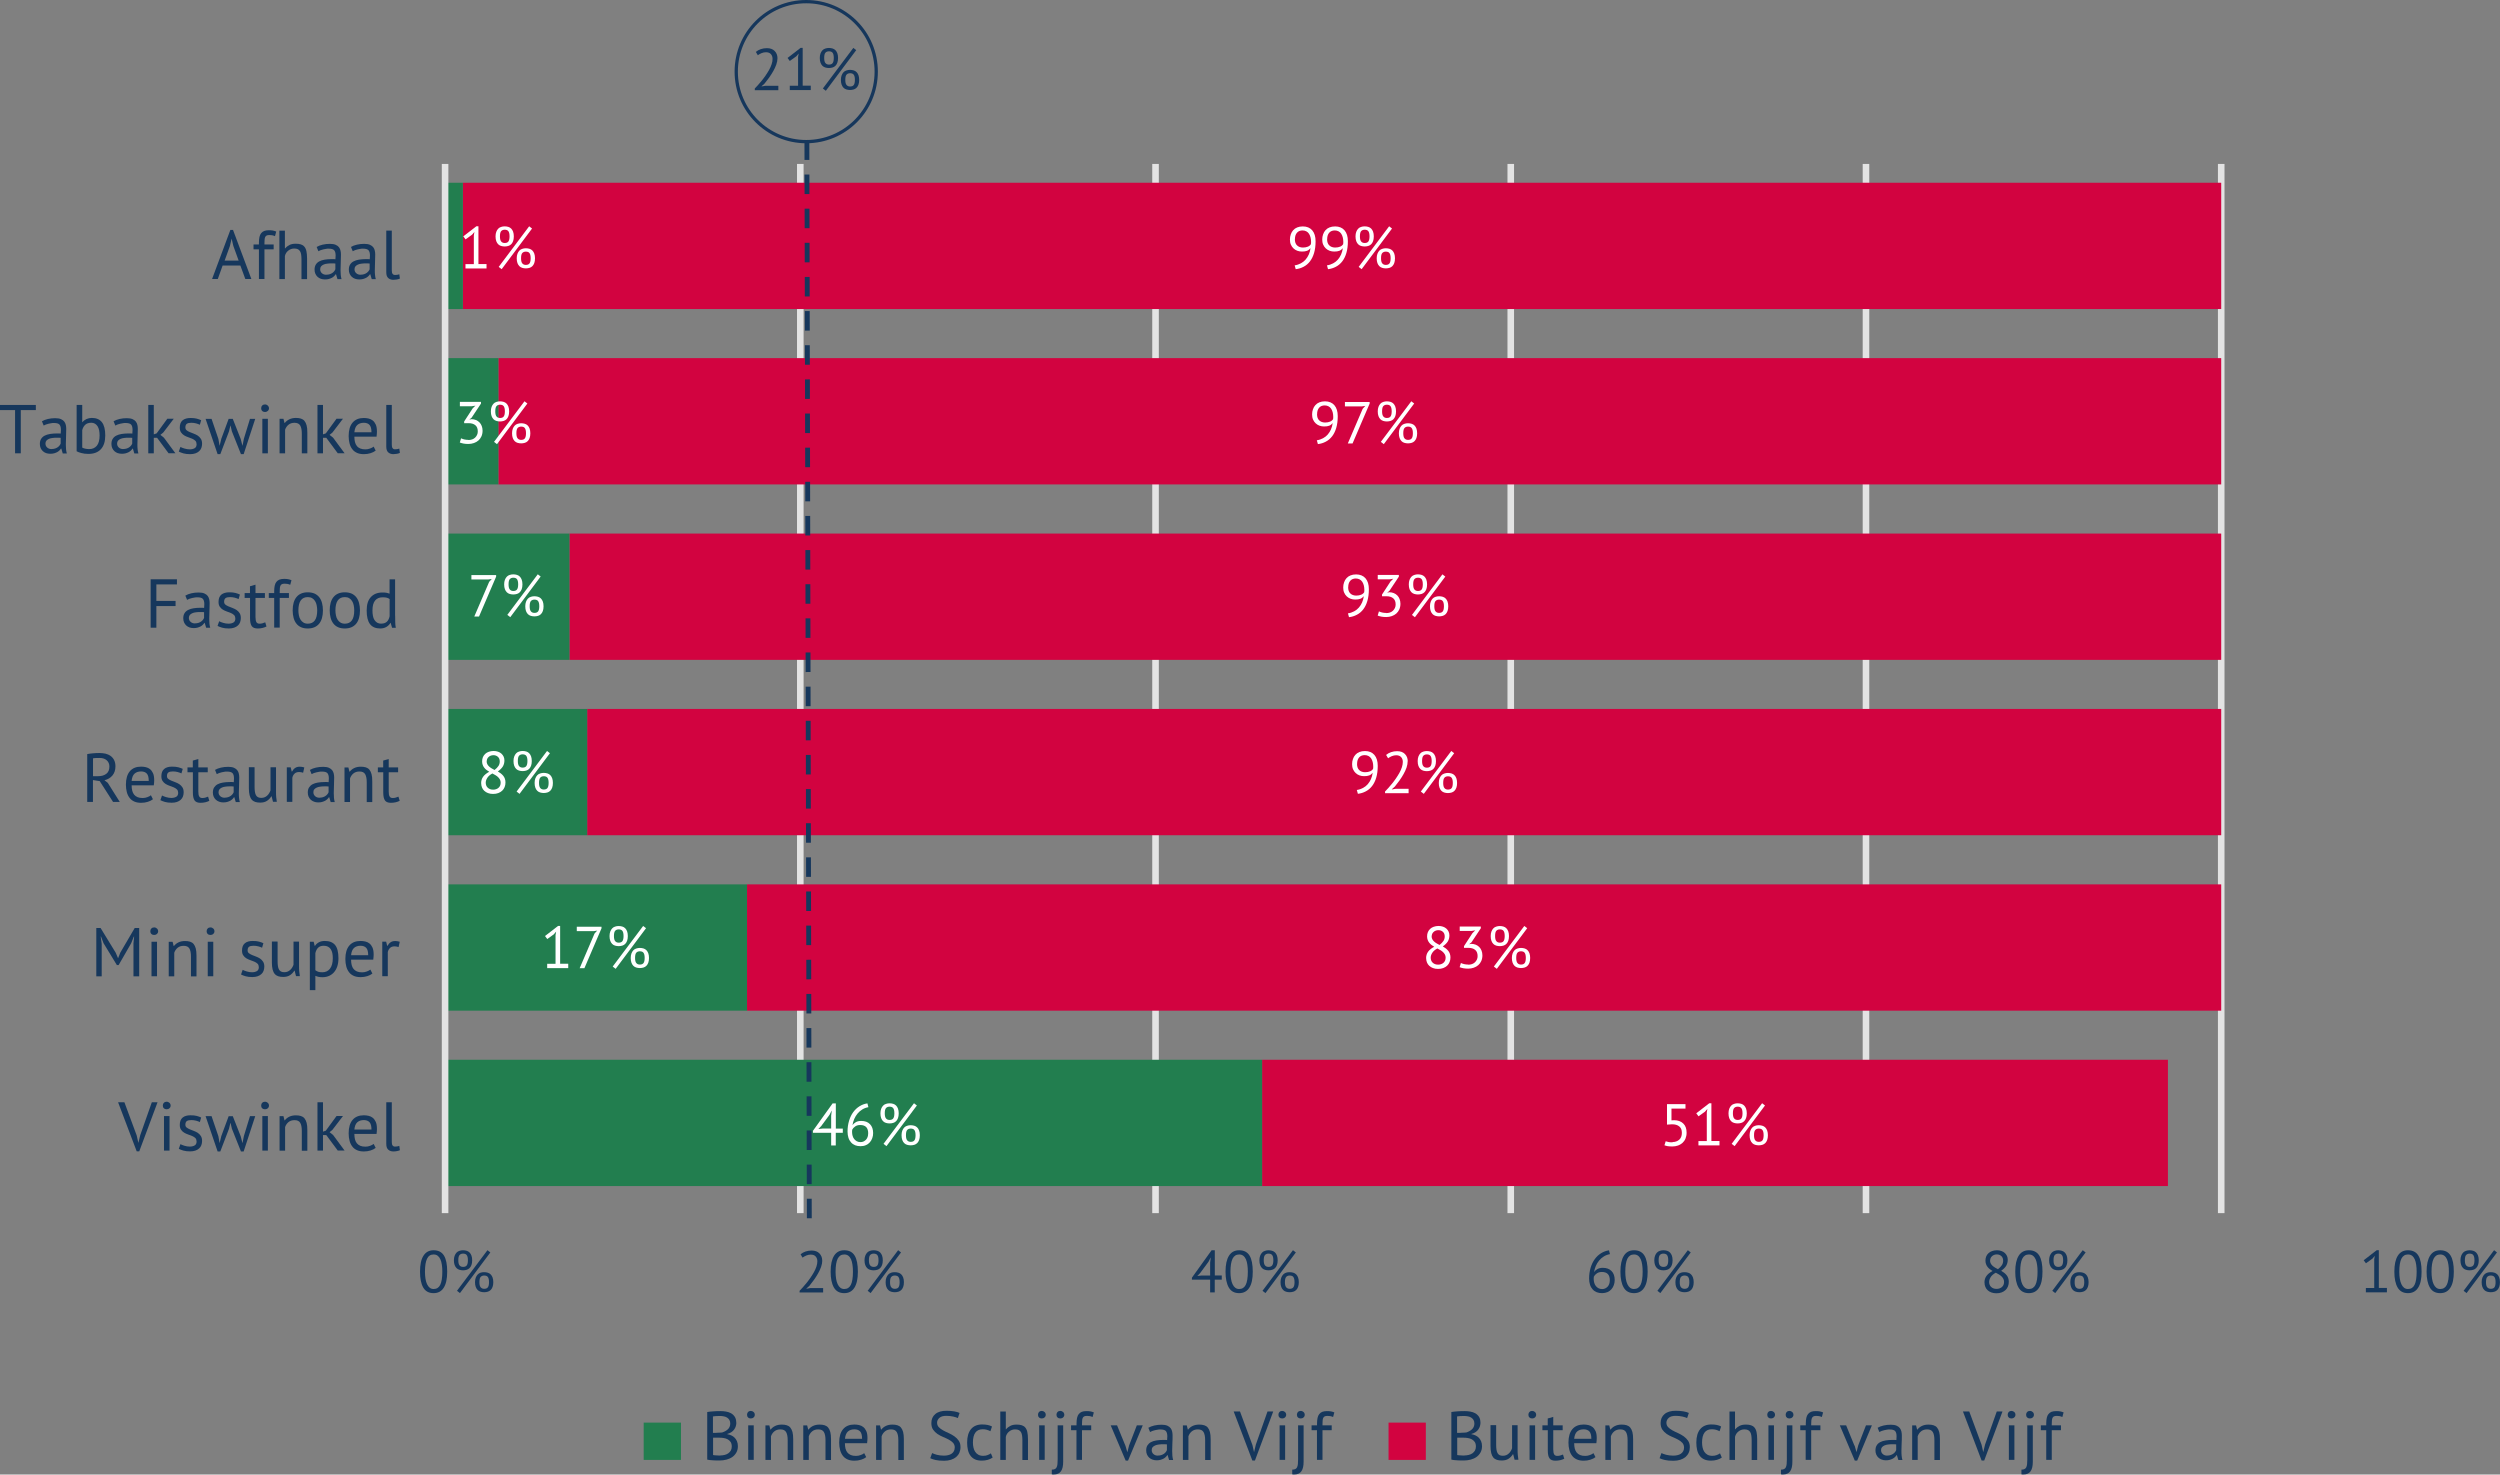 <?xml version="1.0" encoding="UTF-8"?>
<svg xmlns="http://www.w3.org/2000/svg" viewBox="0 0 380.04 224.15" width="380.04" height="224.15" x="0" y="0">
  <rect x="0" y="0" width="380.04" height="224.15" fill="#808080" stroke="none"/>
  <defs>
    <style>
      .cls-1 {
        stroke-miterlimit: 10;
        stroke-width: .5px;
      }

      .cls-1, .cls-2 {
        stroke: #16375c;
      }

      .cls-1, .cls-2, .cls-3 {
        fill: none;
      }

      .cls-4 {
        fill: #16375c;
      }

      .cls-5 {
        fill: #d20340;
      }

      .cls-6 {
        fill: #fff;
      }

      .cls-2 {
        stroke-dasharray: 2.97 2.22;
        stroke-miterlimit: 8;
        stroke-width: .74px;
      }

      .cls-7 {
        fill: #227e4f;
      }

      .cls-3 {
        stroke: #e3e3e3;
        stroke-linejoin: round;
      }
    </style>
  </defs>
  <g id="vaste_tekst-cijfers" data-name="vaste tekst-cijfers">
    <g>
      <path class="cls-4" d="M36.54,40.37h-2.7l-.73,2.04h-.87l2.78-7.46h.4l2.79,7.46h-.92l-.75-2.04ZM34.13,39.62h2.15l-.81-2.24-.26-1.11h0l-.26,1.13-.8,2.21Z"/>
      <path class="cls-4" d="M38.54,37.16h.82v-.29c0-.32.03-.6.08-.84s.14-.43.26-.58c.12-.15.27-.26.46-.34.19-.07.42-.11.7-.11.22,0,.42.01.59.04.17.03.35.08.54.16l-.19.7c-.16-.07-.31-.12-.46-.14-.14-.02-.28-.03-.4-.03-.18,0-.32.03-.42.08-.1.06-.18.14-.22.25-.05.11-.07.24-.08.4-.01.16-.02.34-.02.55v.15h1.4v.74h-1.4v4.51h-.84v-4.51h-.82v-.74Z"/>
      <path class="cls-4" d="M45.83,42.41v-2.99c0-.27-.02-.51-.05-.72-.03-.21-.09-.38-.17-.51-.08-.14-.2-.24-.34-.31-.14-.07-.33-.1-.56-.1-.33,0-.63.11-.89.32-.27.21-.44.49-.51.82v3.5h-.84v-7.35h.84v2.69h.04c.18-.22.4-.39.66-.52.25-.13.57-.19.95-.19.29,0,.55.03.77.1.22.07.4.18.54.35.14.17.25.39.31.68s.1.64.1,1.08v3.17h-.84Z"/>
      <path class="cls-4" d="M48.12,37.55c.27-.16.58-.28.93-.36.35-.08.72-.12,1.11-.12.36,0,.66.05.88.15.22.1.39.23.5.38s.19.33.23.52c.04.19.06.38.06.57,0,.42-.01.83-.03,1.23-.02.4-.03.78-.03,1.13,0,.26.01.5.03.74.02.23.06.44.12.64h-.62l-.22-.74h-.05c-.06.1-.14.19-.24.29s-.21.18-.34.25-.29.13-.46.18-.37.07-.6.07-.43-.04-.62-.1c-.19-.07-.36-.17-.5-.3-.14-.13-.25-.29-.33-.47-.08-.18-.12-.39-.12-.62,0-.31.06-.56.19-.77.13-.21.3-.37.53-.49s.5-.21.82-.26c.32-.05.67-.08,1.05-.08h.29c.09,0,.19,0,.29.02.02-.21.03-.4.03-.57,0-.38-.08-.65-.23-.81s-.43-.23-.84-.23c-.12,0-.25,0-.38.03-.14.02-.28.04-.42.08s-.28.07-.41.12c-.13.05-.24.1-.34.16l-.26-.64ZM49.61,41.76c.2,0,.37-.03.53-.08.15-.05.29-.12.4-.2.11-.08.21-.17.28-.27.07-.1.13-.19.16-.28v-.87c-.1,0-.2-.01-.3-.02-.1,0-.2,0-.3,0-.22,0-.43.01-.64.04-.21.02-.39.07-.55.14s-.28.16-.38.27c-.09.12-.14.26-.14.44,0,.25.09.45.26.6.17.16.4.24.67.24Z"/>
      <path class="cls-4" d="M53.33,37.55c.27-.16.58-.28.93-.36.35-.08.72-.12,1.11-.12.36,0,.66.05.88.15.22.1.39.23.5.38.12.16.19.33.23.52.04.19.06.38.06.57,0,.42-.01.83-.03,1.23-.02.4-.03.78-.03,1.13,0,.26,0,.5.03.74.02.23.06.44.12.64h-.62l-.22-.74h-.05c-.06.1-.14.19-.24.29-.09.09-.21.18-.34.25s-.29.13-.46.18c-.18.05-.38.07-.6.07s-.43-.04-.62-.1c-.19-.07-.36-.17-.5-.3-.14-.13-.25-.29-.33-.47-.08-.18-.12-.39-.12-.62,0-.31.06-.56.19-.77.13-.21.3-.37.53-.49.23-.12.5-.21.82-.26s.67-.08,1.06-.08h.29c.09,0,.19,0,.29.02.02-.21.03-.4.03-.57,0-.38-.08-.65-.23-.81-.15-.15-.43-.23-.84-.23-.12,0-.25,0-.38.03-.14.02-.28.04-.42.08s-.28.07-.41.12c-.13.05-.24.1-.34.16l-.26-.64ZM54.82,41.76c.2,0,.37-.03.53-.08s.29-.12.4-.2c.11-.08.2-.17.28-.27.07-.1.13-.19.16-.28v-.87c-.1,0-.2-.01-.3-.02-.1,0-.2,0-.3,0-.22,0-.43.01-.63.04-.21.02-.39.07-.55.14-.16.07-.28.16-.38.27-.09.12-.14.26-.14.44,0,.25.09.45.26.6.17.16.4.24.67.24Z"/>
      <path class="cls-4" d="M59.56,41.12c0,.25.04.42.13.52.08.11.2.16.36.16.09,0,.19,0,.29-.02.11-.01.22-.04.36-.09l.09.66c-.11.06-.27.1-.47.14-.2.03-.37.05-.52.05-.32,0-.57-.09-.78-.27s-.3-.48-.3-.91v-6.3h.84v6.06Z"/>
      <path class="cls-4" d="M5.45,62.34h-2.29v6.57h-.87v-6.57H0v-.78h5.45v.78Z"/>
      <path class="cls-4" d="M6.36,64.05c.27-.16.58-.28.93-.36.35-.08.72-.12,1.11-.12.36,0,.66.05.88.15.22.1.39.23.5.38s.19.33.23.52c.04.19.06.38.06.57,0,.42-.01.83-.03,1.23-.02.4-.03.78-.03,1.13,0,.26.01.5.03.74.02.23.06.44.12.64h-.62l-.22-.74h-.05c-.06.1-.14.19-.24.29s-.21.18-.34.25-.29.13-.46.18-.37.07-.6.07-.43-.04-.62-.1c-.19-.07-.36-.17-.5-.3-.14-.13-.25-.29-.33-.47-.08-.18-.12-.39-.12-.62,0-.31.06-.56.19-.77.13-.21.3-.37.53-.49s.5-.21.82-.26c.32-.05.67-.08,1.05-.08h.29c.09,0,.19,0,.29.02.02-.21.03-.4.03-.57,0-.38-.08-.65-.23-.81s-.43-.23-.84-.23c-.12,0-.25,0-.38.03-.14.02-.28.04-.42.08s-.28.07-.41.12c-.13.05-.24.1-.34.16l-.26-.64ZM7.85,68.26c.2,0,.37-.03.53-.08.15-.05.29-.12.4-.2.11-.08.21-.17.28-.27.07-.1.13-.19.16-.28v-.87c-.1,0-.2-.01-.3-.02-.1,0-.2,0-.3,0-.22,0-.43.01-.64.04-.21.02-.39.07-.55.14s-.28.16-.38.27c-.09.12-.14.26-.14.44,0,.25.09.45.26.6.17.16.4.24.67.24Z"/>
      <path class="cls-4" d="M11.66,61.56h.84v2.61h.04c.16-.2.37-.36.61-.47.25-.11.52-.17.81-.17.68,0,1.19.22,1.53.65.34.43.51,1.11.51,2.02s-.22,1.61-.67,2.09c-.45.48-1.08.71-1.89.71-.39,0-.75-.04-1.07-.13s-.56-.17-.72-.27v-7.04ZM13.82,64.27c-.35,0-.63.1-.85.29-.22.2-.38.47-.47.83v2.65c.13.08.29.13.48.17.19.04.39.06.59.06.48,0,.86-.17,1.14-.5s.43-.86.43-1.58c0-.27-.03-.53-.07-.77-.05-.24-.13-.44-.23-.61-.11-.17-.24-.3-.4-.4-.17-.1-.37-.15-.6-.15Z"/>
      <path class="cls-4" d="M17.24,64.05c.27-.16.58-.28.93-.36.35-.08.72-.12,1.11-.12.36,0,.66.05.88.15.22.1.39.23.5.38.12.16.19.33.23.52.04.19.06.38.06.57,0,.42-.01.83-.03,1.23-.02.4-.03.78-.03,1.13,0,.26,0,.5.03.74.02.23.06.44.12.64h-.62l-.22-.74h-.05c-.06.1-.14.19-.24.29-.09.09-.21.18-.34.25s-.29.13-.46.18c-.18.05-.38.07-.6.07s-.43-.04-.62-.1c-.19-.07-.36-.17-.5-.3-.14-.13-.25-.29-.33-.47-.08-.18-.12-.39-.12-.62,0-.31.06-.56.19-.77.13-.21.3-.37.53-.49.23-.12.5-.21.82-.26s.67-.08,1.06-.08h.29c.09,0,.19,0,.29.02.02-.21.03-.4.03-.57,0-.38-.08-.65-.23-.81-.15-.15-.43-.23-.84-.23-.12,0-.25,0-.38.03-.14.02-.28.04-.42.08s-.28.07-.41.12c-.13.05-.24.1-.34.16l-.26-.64ZM18.73,68.26c.2,0,.37-.03.53-.08s.29-.12.4-.2c.11-.08.2-.17.28-.27.07-.1.13-.19.16-.28v-.87c-.1,0-.2-.01-.3-.02-.1,0-.2,0-.3,0-.22,0-.43.01-.63.04-.21.02-.39.07-.55.14-.16.07-.28.16-.38.27-.09.12-.14.26-.14.44,0,.25.09.45.26.6.17.16.4.24.67.24Z"/>
      <path class="cls-4" d="M23.86,66.55h-.48v2.36h-.84v-7.35h.84v4.47l.43-.15,1.63-2.23h.98l-1.61,2.11-.43.35.53.42,1.75,2.37h-1.04l-1.75-2.36Z"/>
      <path class="cls-4" d="M29.87,67.48c0-.21-.06-.37-.19-.49s-.28-.22-.47-.3c-.19-.08-.39-.16-.61-.23-.22-.07-.42-.17-.61-.28-.19-.12-.34-.26-.47-.45-.13-.18-.19-.43-.19-.73,0-.5.14-.87.43-1.11.29-.23.69-.35,1.2-.35.38,0,.7.03.95.1.26.07.48.15.67.24l-.2.69c-.16-.08-.36-.15-.58-.21s-.47-.09-.73-.09c-.31,0-.53.05-.68.16-.14.11-.21.29-.21.55,0,.18.06.32.19.43s.28.19.47.27c.19.08.39.16.61.24.22.08.42.18.61.3s.34.29.47.48.19.45.19.76c0,.22-.04.43-.11.63-.07.2-.19.36-.34.5s-.34.25-.57.33c-.23.08-.5.12-.8.12-.4,0-.74-.04-1.02-.12-.28-.08-.51-.17-.7-.27l.25-.71c.16.09.37.18.63.25.26.08.52.12.79.12.3,0,.55-.06.75-.18s.29-.33.29-.64Z"/>
      <path class="cls-4" d="M35.38,63.66l1.21,3.07.26,1.01h.02l.2-1.03.93-3.04h.8l-1.76,5.37h-.41l-1.38-3.47-.2-.86h-.03l-.21.87-1.32,3.46h-.41l-1.83-5.37h.91l1.04,3.06.18,1.02h.01l.25-1.04,1.12-3.04h.61Z"/>
      <path class="cls-4" d="M39.7,62.07c0-.16.05-.3.16-.42.11-.12.25-.17.42-.17s.31.06.43.17c.12.12.18.25.18.42s-.06.29-.18.4c-.12.1-.26.16-.43.16s-.31-.05-.42-.16c-.11-.11-.16-.24-.16-.4ZM39.88,63.66h.84v5.25h-.84v-5.25Z"/>
      <path class="cls-4" d="M45.88,68.91v-2.99c0-.55-.08-.96-.24-1.23-.16-.28-.45-.42-.87-.42-.37,0-.68.1-.92.3-.24.2-.41.45-.51.75v3.59h-.84v-5.25h.59l.16.64h.04c.17-.22.39-.41.68-.55s.62-.22,1.01-.22c.29,0,.54.03.76.1.22.07.4.18.54.35s.25.39.33.68.11.64.11,1.08v3.17h-.84Z"/>
      <path class="cls-4" d="M49.58,66.55h-.48v2.36h-.84v-7.35h.84v4.47l.43-.15,1.63-2.23h.98l-1.61,2.11-.43.35.53.42,1.75,2.37h-1.04l-1.75-2.36Z"/>
      <path class="cls-4" d="M57.12,68.49c-.21.17-.47.3-.79.4-.32.1-.66.15-1.01.15-.4,0-.75-.06-1.04-.19-.29-.13-.54-.31-.72-.56-.19-.24-.33-.53-.42-.87-.09-.34-.14-.71-.14-1.13,0-.9.2-1.58.6-2.05.4-.47.97-.7,1.71-.7.24,0,.48.03.71.08s.45.15.64.3c.19.15.34.36.46.62s.18.62.18,1.07c0,.23-.02.49-.06.77h-3.37c0,.31.03.58.09.82.06.24.16.44.29.6.13.17.31.29.52.38.21.09.47.13.78.13.24,0,.48-.04.71-.13s.42-.18.54-.29l.31.61ZM55.31,64.27c-.41,0-.74.11-.99.33-.25.22-.4.59-.45,1.11h2.6c0-.53-.1-.9-.3-1.12s-.49-.32-.86-.32Z"/>
      <path class="cls-4" d="M59.56,67.62c0,.25.04.42.13.52.08.11.2.16.36.16.09,0,.19,0,.29-.02.11-.01.22-.04.36-.09l.09.66c-.11.06-.27.1-.47.14-.2.03-.37.05-.52.05-.32,0-.57-.09-.78-.27s-.3-.48-.3-.91v-6.3h.84v6.06Z"/>
      <path class="cls-4" d="M22.9,88.06h4v.78h-3.13v2.51h2.92v.78h-2.92v3.29h-.87v-7.35Z"/>
      <path class="cls-4" d="M28.16,90.55c.27-.16.58-.28.93-.36.35-.08.72-.12,1.11-.12.36,0,.66.05.88.15.22.1.39.23.5.38s.19.33.23.52c.04.19.06.38.06.57,0,.42-.01.83-.03,1.23-.02.4-.03.78-.03,1.13,0,.26.01.5.03.74.02.23.06.44.12.64h-.62l-.22-.74h-.05c-.06.1-.14.19-.24.29s-.21.18-.34.25-.29.13-.46.18-.37.07-.6.07-.43-.04-.62-.1c-.19-.07-.36-.17-.5-.3-.14-.13-.25-.29-.33-.47-.08-.18-.12-.39-.12-.62,0-.31.06-.56.19-.77.13-.21.3-.37.53-.49s.5-.21.82-.26c.32-.05.67-.08,1.05-.08h.29c.09,0,.19,0,.29.02.02-.21.03-.4.03-.57,0-.38-.08-.65-.23-.81s-.43-.23-.84-.23c-.12,0-.25,0-.38.03-.14.02-.28.04-.42.08s-.28.07-.41.12c-.13.05-.24.1-.34.16l-.26-.64ZM29.65,94.76c.2,0,.37-.03.53-.08.15-.05.29-.12.4-.2.11-.08.21-.17.28-.27.07-.1.13-.19.16-.28v-.87c-.1,0-.2-.01-.3-.02-.1,0-.2,0-.3,0-.22,0-.43.01-.64.04-.21.02-.39.07-.55.14s-.28.16-.38.27c-.09.12-.14.26-.14.44,0,.25.09.45.26.6.17.16.4.24.67.24Z"/>
      <path class="cls-4" d="M35.76,93.98c0-.21-.06-.37-.19-.49s-.28-.22-.47-.3c-.19-.08-.39-.16-.61-.23-.22-.07-.42-.17-.61-.28-.19-.12-.34-.26-.47-.45-.13-.18-.19-.43-.19-.73,0-.5.14-.87.43-1.11.29-.23.69-.35,1.2-.35.38,0,.7.03.95.1.26.07.48.15.67.24l-.2.69c-.16-.08-.36-.15-.58-.21s-.47-.09-.73-.09c-.31,0-.53.05-.68.16-.14.11-.21.29-.21.55,0,.18.06.32.19.43s.28.19.47.27c.19.08.39.16.61.24.22.08.42.18.61.3s.34.29.47.48.19.45.19.76c0,.22-.04.43-.11.63-.07.2-.19.36-.34.5s-.34.25-.57.33c-.23.08-.5.12-.8.12-.4,0-.74-.04-1.02-.12-.28-.08-.51-.17-.7-.27l.25-.71c.16.09.37.18.63.25.26.08.52.12.79.12.3,0,.55-.06.75-.18s.29-.33.29-.64Z"/>
      <path class="cls-4" d="M37.18,90.16h.82v-1.04l.84-.24v1.28h1.43v.74h-1.43v2.91c0,.36.05.62.14.77.09.15.25.23.46.23.18,0,.34-.02.46-.06.13-.04.27-.09.42-.15l.19.64c-.19.09-.4.17-.62.22-.22.06-.47.08-.72.08-.43,0-.73-.12-.9-.36-.17-.24-.26-.65-.26-1.21v-3.07h-.82v-.74Z"/>
      <path class="cls-4" d="M40.86,90.16h.82v-.29c0-.32.03-.6.08-.84s.14-.43.26-.58c.12-.15.27-.26.46-.34.19-.07.42-.11.7-.11.22,0,.42.01.59.04.17.03.35.08.54.16l-.19.7c-.16-.07-.31-.12-.46-.14-.14-.02-.28-.03-.4-.03-.18,0-.32.03-.42.08-.1.06-.18.14-.22.25-.05.11-.07.24-.08.4-.01.16-.02.34-.02.55v.15h1.4v.74h-1.4v4.51h-.84v-4.51h-.82v-.74Z"/>
      <path class="cls-4" d="M44.49,92.79c0-.89.2-1.57.59-2.04s.96-.71,1.71-.71c.39,0,.73.07,1.02.19.29.13.53.32.72.56.19.24.33.53.42.87.09.34.14.72.14,1.13,0,.89-.2,1.57-.59,2.04-.4.47-.96.71-1.71.71-.39,0-.73-.06-1.02-.19-.29-.13-.53-.31-.72-.56-.19-.24-.33-.53-.42-.87s-.14-.72-.14-1.13ZM45.36,92.79c0,.27.03.52.08.77.05.25.13.46.25.64.11.18.26.33.44.44.18.11.4.17.66.17.95,0,1.43-.67,1.43-2.02,0-.27-.03-.53-.08-.78s-.13-.46-.25-.64c-.11-.18-.26-.33-.44-.44-.18-.11-.4-.16-.66-.16-.95,0-1.43.67-1.43,2.02Z"/>
      <path class="cls-4" d="M50.12,92.79c0-.89.2-1.57.59-2.04s.96-.71,1.71-.71c.39,0,.73.07,1.02.19.29.13.53.32.72.56.19.24.33.53.42.87.09.34.14.72.14,1.13,0,.89-.2,1.57-.59,2.04-.4.47-.96.71-1.71.71-.39,0-.73-.06-1.02-.19-.29-.13-.53-.31-.72-.56-.19-.24-.33-.53-.42-.87s-.14-.72-.14-1.13ZM50.99,92.79c0,.27.03.52.08.77.05.25.13.46.25.64.11.18.26.33.44.44.18.11.4.17.66.17.95,0,1.43-.67,1.43-2.02,0-.27-.03-.53-.08-.78s-.13-.46-.25-.64c-.11-.18-.26-.33-.44-.44-.18-.11-.4-.16-.66-.16-.95,0-1.43.67-1.43,2.02Z"/>
      <path class="cls-4" d="M60.07,93.61c0,.36,0,.68.01.97,0,.29.04.58.09.86h-.57l-.21-.75h-.04c-.14.25-.34.45-.61.61-.27.16-.58.24-.93.24-.7,0-1.22-.22-1.56-.66-.34-.44-.51-1.13-.51-2.07s.21-1.58.63-2.04c.42-.46,1.01-.7,1.75-.7.26,0,.46.01.61.04.15.03.31.07.49.14v-2.18h.84v5.54ZM57.95,94.8c.36,0,.64-.09.85-.28s.35-.47.43-.85v-2.6c-.13-.1-.27-.17-.43-.21s-.37-.06-.64-.06c-.48,0-.86.16-1.13.48-.27.32-.41.83-.41,1.53,0,.29.02.55.07.8.04.25.12.46.23.63.11.17.24.31.42.42.17.1.38.15.62.15Z"/>
      <path class="cls-4" d="M13.26,114.63c.27-.05.57-.09.92-.12.35-.03.66-.04.95-.04.32,0,.63.04.92.1.29.07.55.19.77.35s.4.37.53.63c.13.26.2.57.2.95,0,.57-.16,1.04-.47,1.4-.31.36-.71.59-1.2.71l.5.39,1.83,2.91h-1.02l-2.03-3.17-1.03-.16v3.33h-.87v-7.28ZM15.15,115.23h-.28c-.1,0-.19,0-.28,0-.09,0-.18.01-.26.02-.08,0-.14.02-.19.03v2.71h.82c.48,0,.88-.12,1.2-.36.32-.24.47-.61.47-1.11,0-.38-.13-.69-.39-.93s-.62-.37-1.08-.37Z"/>
      <path class="cls-4" d="M23.26,121.49c-.21.17-.47.3-.79.4-.32.1-.66.15-1.01.15-.4,0-.75-.06-1.04-.19-.29-.13-.54-.31-.72-.56-.19-.24-.33-.53-.42-.87s-.14-.71-.14-1.13c0-.9.2-1.58.6-2.05.4-.47.97-.7,1.71-.7.24,0,.48.03.71.08.24.05.45.15.64.3.19.15.34.36.46.62s.18.62.18,1.07c0,.23-.02.49-.06.77h-3.37c0,.31.03.58.09.82.06.24.16.44.29.6s.31.29.52.38.47.13.78.13c.24,0,.48-.04.71-.13s.42-.18.54-.29l.31.61ZM21.45,117.27c-.41,0-.74.11-.99.33-.25.22-.4.59-.45,1.11h2.6c0-.53-.1-.91-.3-1.12-.2-.21-.49-.32-.86-.32Z"/>
      <path class="cls-4" d="M27.07,120.48c0-.21-.06-.38-.19-.49-.13-.12-.28-.22-.47-.3-.19-.08-.39-.16-.61-.23-.22-.07-.42-.17-.61-.28s-.34-.26-.47-.45c-.13-.18-.19-.43-.19-.73,0-.5.14-.87.43-1.11s.69-.35,1.2-.35c.38,0,.69.03.95.1s.48.15.67.24l-.2.69c-.16-.08-.35-.15-.58-.21s-.47-.09-.73-.09c-.31,0-.53.05-.68.16-.14.1-.21.29-.21.55,0,.18.06.32.19.42.13.1.28.19.47.27.18.08.39.16.61.24s.42.18.61.3.34.29.47.48.19.45.19.76c0,.22-.04.43-.11.63-.07.2-.19.36-.34.5-.15.14-.34.25-.57.33-.23.08-.5.12-.8.12-.4,0-.74-.04-1.02-.12s-.51-.17-.7-.27l.25-.71c.16.09.37.17.63.25.26.08.52.12.79.12.3,0,.55-.06.75-.18.2-.12.29-.33.29-.64Z"/>
      <path class="cls-4" d="M28.49,116.66h.82v-1.04l.84-.24v1.28h1.43v.74h-1.43v2.91c0,.36.04.62.14.77.09.15.24.23.46.23.18,0,.34-.02.46-.06.13-.04.27-.09.42-.15l.19.64c-.19.09-.4.17-.62.22s-.47.08-.72.08c-.43,0-.73-.12-.9-.36-.17-.24-.26-.65-.26-1.21v-3.07h-.82v-.74Z"/>
      <path class="cls-4" d="M32.66,117.05c.27-.16.58-.28.93-.36s.72-.12,1.11-.12c.36,0,.66.05.88.15.22.1.39.23.5.38.12.16.19.33.23.52.04.19.06.38.06.57,0,.42-.01.83-.03,1.23-.02.4-.03.78-.03,1.13,0,.26,0,.5.03.74.02.23.06.44.12.64h-.62l-.22-.74h-.05c-.06.1-.14.19-.24.29s-.21.18-.34.25c-.13.07-.29.13-.46.18-.18.05-.38.07-.6.07s-.43-.04-.62-.11c-.19-.07-.36-.17-.5-.3-.14-.13-.25-.29-.33-.47-.08-.18-.12-.39-.12-.62,0-.31.06-.57.19-.77s.3-.37.53-.49c.23-.12.5-.21.82-.26s.67-.08,1.06-.08h.29c.09,0,.19,0,.29.02.02-.21.03-.4.03-.57,0-.38-.08-.65-.23-.81-.15-.15-.43-.23-.84-.23-.12,0-.25,0-.38.03-.14.02-.28.04-.42.08s-.28.07-.41.12c-.13.05-.24.1-.34.16l-.26-.64ZM34.15,121.26c.2,0,.37-.03.53-.08.15-.05.29-.12.4-.2.11-.08.2-.17.28-.27.07-.1.13-.19.16-.28v-.87c-.1,0-.2-.01-.3-.02-.1,0-.2,0-.3,0-.22,0-.43.01-.63.04-.21.02-.39.07-.55.14-.16.07-.28.16-.38.27-.09.12-.14.26-.14.44,0,.25.09.45.26.6.17.16.4.24.67.24Z"/>
      <path class="cls-4" d="M38.7,116.66v2.99c0,.27.02.51.05.72.03.21.09.38.16.51.08.14.18.24.31.31s.3.1.5.1c.19,0,.36-.03.5-.09.15-.06.28-.14.39-.25.12-.1.22-.23.3-.36.09-.14.16-.28.21-.44v-3.51h.84v3.76c0,.25,0,.51.03.78s.05.51.09.71h-.58l-.21-.83h-.05c-.16.27-.38.5-.65.68-.27.18-.62.27-1.04.27-.28,0-.53-.03-.74-.1s-.39-.18-.54-.35-.25-.39-.33-.68c-.07-.28-.11-.64-.11-1.08v-3.17h.84Z"/>
      <path class="cls-4" d="M46.08,117.47c-.21-.07-.41-.11-.6-.11-.3,0-.54.08-.71.25-.17.17-.28.37-.33.62v3.67h-.84v-5.25h.59l.16.64h.04c.13-.24.29-.42.48-.55.19-.13.42-.19.71-.19.2,0,.43.04.68.11l-.18.81Z"/>
      <path class="cls-4" d="M47.09,117.05c.27-.16.58-.28.93-.36s.72-.12,1.11-.12c.36,0,.66.05.88.15.22.1.39.23.5.38s.19.33.23.52c.04.19.06.38.06.57,0,.42-.01.83-.03,1.23-.02.4-.03.78-.03,1.13,0,.26.01.5.03.74.02.23.06.44.12.64h-.62l-.22-.74h-.05c-.06.1-.14.19-.24.29-.09.09-.21.18-.34.25-.13.07-.29.13-.46.18s-.37.07-.6.07-.43-.04-.62-.11c-.19-.07-.36-.17-.5-.3-.14-.13-.25-.29-.33-.47-.08-.18-.12-.39-.12-.62,0-.31.06-.57.19-.77s.3-.37.53-.49c.23-.12.5-.21.82-.26.32-.05.67-.08,1.05-.08h.29c.09,0,.19,0,.29.02.02-.21.03-.4.03-.57,0-.38-.08-.65-.23-.81s-.43-.23-.84-.23c-.12,0-.25,0-.38.03-.14.02-.28.04-.42.08s-.28.07-.41.12c-.13.05-.24.1-.34.16l-.26-.64ZM48.58,121.26c.2,0,.37-.03.53-.08.15-.05.29-.12.4-.2.11-.08.21-.17.28-.27.07-.1.13-.19.16-.28v-.87c-.1,0-.2-.01-.3-.02-.1,0-.2,0-.3,0-.22,0-.43.01-.64.04-.21.02-.39.07-.55.14-.16.07-.28.16-.38.27s-.14.26-.14.44c0,.25.09.45.26.6.17.16.4.24.67.24Z"/>
      <path class="cls-4" d="M55.75,121.91v-2.99c0-.55-.08-.96-.24-1.23-.16-.28-.45-.41-.87-.41-.37,0-.68.1-.92.3-.24.2-.41.45-.51.75v3.59h-.84v-5.25h.59l.16.64h.04c.17-.22.39-.41.68-.55.28-.14.62-.21,1.01-.21.29,0,.54.03.76.1s.4.18.54.35.25.39.33.68.11.64.11,1.08v3.17h-.84Z"/>
      <path class="cls-4" d="M57.43,116.66h.82v-1.04l.84-.24v1.28h1.43v.74h-1.43v2.91c0,.36.04.62.14.77.09.15.24.23.46.23.18,0,.34-.02.46-.06.13-.04.27-.09.42-.15l.19.64c-.19.09-.4.17-.62.22s-.47.08-.72.08c-.43,0-.73-.12-.9-.36-.17-.24-.26-.65-.26-1.21v-3.07h-.82v-.74Z"/>
      <path class="cls-4" d="M20.28,143.48l.11-1.1h-.05l-.4,1.01-1.91,3.32h-.26l-2.03-3.33-.38-1h-.05l.15,1.09v4.95h-.82v-7.35h.65l2.3,3.76.35.82h.02l.33-.84,2.19-3.74h.68v7.35h-.87v-4.93Z"/>
      <path class="cls-4" d="M22.85,141.57c0-.16.05-.3.16-.42s.25-.17.42-.17.31.06.43.17.18.25.18.42-.06.29-.18.4c-.12.11-.26.16-.43.16s-.31-.05-.42-.16c-.11-.1-.16-.24-.16-.4ZM23.03,143.16h.84v5.25h-.84v-5.25Z"/>
      <path class="cls-4" d="M29.03,148.41v-2.99c0-.55-.08-.96-.24-1.23-.16-.28-.45-.41-.87-.41-.37,0-.68.1-.92.3-.24.2-.41.45-.51.75v3.59h-.84v-5.25h.59l.16.64h.04c.17-.22.39-.41.68-.55.28-.14.62-.21,1.01-.21.29,0,.54.03.76.1s.4.18.54.35.25.39.33.68c.07.28.11.64.11,1.08v3.17h-.84Z"/>
      <path class="cls-4" d="M31.41,141.57c0-.16.05-.3.16-.42s.25-.17.42-.17.31.06.43.17.18.25.18.42-.06.29-.18.4c-.12.11-.26.16-.43.16s-.31-.05-.42-.16c-.11-.1-.16-.24-.16-.4ZM31.58,143.16h.84v5.25h-.84v-5.25Z"/>
      <path class="cls-4" d="M39.33,146.98c0-.21-.06-.38-.19-.49-.13-.12-.28-.22-.47-.3-.19-.08-.39-.16-.61-.23-.22-.07-.42-.17-.61-.28s-.34-.26-.47-.45c-.13-.18-.19-.43-.19-.73,0-.5.14-.87.43-1.11s.69-.35,1.2-.35c.38,0,.69.03.95.1s.48.15.67.24l-.2.69c-.16-.08-.35-.15-.58-.21s-.47-.09-.73-.09c-.31,0-.53.05-.68.16-.14.1-.21.29-.21.55,0,.18.06.32.19.42.13.1.28.19.47.27.18.08.39.16.61.24s.42.18.61.3.34.29.47.48.19.45.19.76c0,.22-.04.43-.11.63-.07.2-.19.36-.34.5-.15.14-.34.25-.57.33-.23.08-.5.12-.8.12-.4,0-.74-.04-1.02-.12s-.51-.17-.7-.27l.25-.71c.16.09.37.17.63.25.26.08.52.12.79.12.3,0,.55-.06.75-.18.2-.12.29-.33.29-.64Z"/>
      <path class="cls-4" d="M42.2,143.16v2.99c0,.27.02.51.05.72.03.21.09.38.16.51.08.14.18.24.31.31s.3.1.5.1c.19,0,.36-.03.5-.09.15-.06.28-.14.39-.25.12-.1.22-.23.3-.36.09-.14.16-.28.21-.44v-3.51h.84v3.76c0,.25,0,.51.03.78s.05.51.09.71h-.58l-.21-.83h-.05c-.16.27-.38.5-.65.68-.27.18-.62.27-1.04.27-.28,0-.53-.03-.74-.1s-.39-.18-.54-.35-.25-.39-.33-.68c-.07-.28-.11-.64-.11-1.08v-3.17h.84Z"/>
      <path class="cls-4" d="M47.1,143.16h.58l.16.63h.04c.16-.25.37-.43.62-.56.25-.13.55-.19.88-.19.7,0,1.22.21,1.56.62.34.41.51,1.09.51,2.03,0,.44-.06.84-.17,1.19s-.28.65-.49.9-.46.43-.76.57c-.3.13-.63.2-.99.2-.26,0-.46-.02-.61-.05-.15-.03-.31-.09-.49-.16v2.18h-.84v-7.35ZM49.22,143.77c-.36,0-.64.09-.84.28-.21.19-.35.47-.44.84v2.6c.13.1.27.17.43.23s.38.08.64.08c.48,0,.87-.18,1.15-.54.28-.36.43-.89.43-1.59,0-.29-.02-.55-.07-.78-.05-.23-.13-.43-.24-.6-.11-.16-.25-.29-.42-.38-.17-.09-.38-.14-.64-.14Z"/>
      <path class="cls-4" d="M56.62,147.99c-.21.17-.47.3-.79.4-.32.1-.66.15-1.01.15-.4,0-.75-.06-1.04-.19-.29-.13-.54-.31-.72-.56-.19-.24-.33-.53-.42-.87s-.14-.71-.14-1.13c0-.9.2-1.58.6-2.05.4-.47.97-.7,1.71-.7.24,0,.48.03.71.08.24.05.45.15.64.3.19.15.34.36.46.62s.18.62.18,1.07c0,.23-.02.49-.06.77h-3.37c0,.31.03.58.09.82.06.24.16.44.29.6s.31.29.52.38.47.13.78.13c.24,0,.48-.04.71-.13s.42-.18.54-.29l.31.61ZM54.81,143.77c-.41,0-.74.11-.99.33-.25.22-.4.59-.45,1.11h2.6c0-.53-.1-.91-.3-1.12-.2-.21-.49-.32-.86-.32Z"/>
      <path class="cls-4" d="M60.59,143.97c-.21-.07-.41-.11-.6-.11-.3,0-.54.08-.71.25-.17.17-.28.37-.33.62v3.67h-.84v-5.25h.59l.16.64h.04c.13-.24.29-.42.48-.55.19-.13.42-.19.71-.19.2,0,.43.04.68.11l-.18.81Z"/>
      <path class="cls-4" d="M20.78,172.61l.25,1.11h.01l.27-1.13,1.77-5.03h.87l-2.78,7.46h-.39l-2.83-7.46h.96l1.87,5.05Z"/>
      <path class="cls-4" d="M24.75,168.07c0-.16.05-.3.16-.42s.25-.17.42-.17.31.06.43.17.18.25.18.42-.06.29-.18.4c-.12.11-.26.16-.43.16s-.31-.05-.42-.16c-.11-.1-.16-.24-.16-.4ZM24.93,169.66h.84v5.25h-.84v-5.25Z"/>
      <path class="cls-4" d="M29.87,173.48c0-.21-.06-.38-.19-.49-.13-.12-.28-.22-.47-.3s-.39-.16-.61-.23c-.22-.07-.42-.17-.61-.28s-.34-.26-.47-.45c-.13-.18-.19-.43-.19-.73,0-.5.14-.87.43-1.11s.69-.35,1.2-.35c.38,0,.7.03.95.1.26.07.48.15.67.24l-.2.69c-.16-.08-.36-.15-.58-.21s-.47-.09-.73-.09c-.31,0-.53.05-.68.16-.14.1-.21.29-.21.55,0,.18.06.32.19.42.13.1.28.19.47.27s.39.16.61.24c.22.08.42.18.61.3s.34.29.47.48.19.45.19.76c0,.22-.04.43-.11.63-.07.2-.19.36-.34.5-.15.14-.34.25-.57.33-.23.08-.5.12-.8.12-.4,0-.74-.04-1.02-.12-.28-.08-.51-.17-.7-.27l.25-.71c.16.09.37.17.63.25s.52.12.79.12c.3,0,.55-.06.75-.18s.29-.33.29-.64Z"/>
      <path class="cls-4" d="M35.38,169.66l1.21,3.07.26,1.01h.02l.2-1.03.93-3.04h.8l-1.76,5.37h-.41l-1.38-3.46-.2-.86h-.03l-.21.87-1.32,3.45h-.41l-1.83-5.37h.91l1.04,3.06.18,1.02h.01l.25-1.04,1.12-3.03h.61Z"/>
      <path class="cls-4" d="M39.7,168.07c0-.16.05-.3.16-.42s.25-.17.42-.17.31.06.43.17.18.25.18.42-.06.29-.18.4c-.12.11-.26.16-.43.16s-.31-.05-.42-.16c-.11-.1-.16-.24-.16-.4ZM39.88,169.66h.84v5.25h-.84v-5.25Z"/>
      <path class="cls-4" d="M45.88,174.91v-2.99c0-.55-.08-.96-.24-1.23-.16-.28-.45-.41-.87-.41-.37,0-.68.1-.92.3-.24.2-.41.45-.51.75v3.59h-.84v-5.25h.59l.16.64h.04c.17-.22.39-.41.68-.55.28-.14.62-.21,1.01-.21.29,0,.54.03.76.1s.4.18.54.35.25.39.33.68.11.64.11,1.08v3.17h-.84Z"/>
      <path class="cls-4" d="M49.58,172.55h-.48v2.36h-.84v-7.35h.84v4.47l.43-.15,1.63-2.23h.98l-1.61,2.11-.43.35.53.42,1.75,2.37h-1.04l-1.75-2.36Z"/>
      <path class="cls-4" d="M57.12,174.49c-.21.17-.47.3-.79.4-.32.1-.66.15-1.01.15-.4,0-.75-.06-1.04-.19-.29-.13-.54-.31-.72-.56-.19-.24-.33-.53-.42-.87s-.14-.71-.14-1.13c0-.9.2-1.58.6-2.05.4-.47.97-.7,1.71-.7.24,0,.48.03.71.08.24.05.45.15.64.3.19.15.34.36.46.62s.18.62.18,1.07c0,.23-.02.49-.06.77h-3.37c0,.31.03.58.09.82.06.24.16.44.29.6s.31.29.52.38.47.13.78.13c.24,0,.48-.04.71-.13s.42-.18.54-.29l.31.61ZM55.31,170.27c-.41,0-.74.11-.99.33-.25.22-.4.59-.45,1.11h2.6c0-.53-.1-.91-.3-1.12-.2-.21-.49-.32-.86-.32Z"/>
      <path class="cls-4" d="M59.56,173.62c0,.24.04.42.13.52.08.11.2.16.36.16.09,0,.19,0,.29-.02.11-.01.22-.05.36-.09l.09.66c-.11.06-.27.1-.47.14s-.37.05-.52.05c-.32,0-.57-.09-.78-.27s-.3-.48-.3-.91v-6.3h.84v6.06Z"/>
    </g>
    <path class="cls-3" d="M337.66,24.92v159.5M283.66,24.92v159.5M229.66,24.92v159.5M175.66,24.92v159.5M121.66,24.92v159.5"/>
  </g>
  <g id="Laag_3" data-name="Laag 3">
    <g>
      <g>
        <rect class="cls-5" x="191.86" y="161.1" width="137.7" height="19.2"/>
        <rect class="cls-5" x="113.56" y="134.44" width="224.1" height="19.2"/>
        <rect class="cls-5" x="89.26" y="107.77" width="248.4" height="19.2"/>
        <rect class="cls-5" x="86.56" y="81.11" width="251.1" height="19.2"/>
        <rect class="cls-5" x="75.76" y="54.44" width="261.9" height="19.2"/>
        <rect class="cls-5" x="70.36" y="27.78" width="267.3" height="19.2"/>
      </g>
      <g>
        <rect class="cls-7" x="67.66" y="161.1" width="124.2" height="19.2"/>
        <rect class="cls-7" x="67.66" y="134.44" width="45.9" height="19.2"/>
        <rect class="cls-7" x="67.66" y="107.77" width="21.6" height="19.2"/>
        <rect class="cls-7" x="67.66" y="81.11" width="18.9" height="19.2"/>
        <rect class="cls-7" x="67.66" y="54.44" width="8.1" height="19.2"/>
        <rect class="cls-7" x="67.66" y="27.78" width="2.7" height="19.2"/>
      </g>
    </g>
  </g>
  <g id="Staven_met_cijfers" data-name="Staven met cijfers">
    <circle class="cls-1" cx="122.56" cy="10.89" r="10.64"/>
    <g>
      <path class="cls-4" d="M118.19,8.83c0,.32-.06.64-.18.98s-.27.67-.46,1-.4.66-.63.99c-.23.32-.47.63-.7.91l-.44.39v.04l.58-.1h1.96v.67h-3.58v-.26c.13-.14.29-.31.48-.51.19-.2.38-.43.58-.68s.4-.51.59-.79.37-.56.53-.85c.16-.29.29-.57.38-.86.1-.28.14-.55.14-.8,0-.29-.08-.54-.25-.73-.17-.19-.42-.29-.76-.29-.23,0-.45.05-.67.14-.22.09-.4.2-.56.32l-.3-.51c.21-.18.46-.32.75-.42.29-.1.6-.15.93-.15.26,0,.49.04.68.11.2.08.37.18.5.32.14.14.24.3.32.49.07.19.11.39.11.62Z"/>
      <path class="cls-4" d="M120.06,13.03h1.26v-4.36l.09-.53-.36.42-.99.71-.34-.46,1.98-1.53h.32v5.74h1.23v.67h-3.19v-.67Z"/>
      <path class="cls-4" d="M124.62,8.82c0-.27.04-.5.11-.69.07-.19.17-.35.29-.48s.27-.22.44-.27c.17-.06.36-.09.55-.09s.38.03.55.08c.17.05.32.14.44.26s.22.28.29.47c.07.19.11.43.11.71s-.04.52-.11.72-.17.35-.29.47-.27.21-.44.26-.36.08-.55.08-.38-.03-.55-.08c-.17-.05-.32-.14-.44-.26s-.22-.28-.29-.47-.11-.43-.11-.72ZM129.72,7.28l.44.34-4.62,6.18-.45-.35,4.63-6.17ZM125.29,8.82c0,.36.06.62.19.77s.31.23.54.23c.11,0,.22-.02.31-.05s.17-.09.23-.16c.06-.08.11-.18.14-.31.03-.13.05-.29.05-.49s-.02-.36-.05-.49-.08-.23-.14-.31c-.06-.08-.14-.13-.23-.16s-.19-.05-.31-.05c-.23,0-.41.07-.54.21-.13.14-.19.41-.19.8ZM127.83,12.15c0-.27.04-.5.11-.69.07-.19.17-.35.29-.48s.27-.22.44-.27c.17-.06.36-.09.55-.09s.38.03.55.08c.17.05.32.14.44.26s.22.28.29.47c.07.2.11.43.11.72s-.04.52-.11.72c-.07.19-.17.35-.29.47s-.27.21-.44.26-.36.08-.55.08-.38-.03-.55-.08c-.17-.05-.32-.14-.44-.26s-.22-.28-.29-.47c-.07-.2-.11-.43-.11-.72ZM128.5,12.15c0,.36.06.62.19.77s.31.23.54.23c.11,0,.22-.02.31-.05.09-.03.17-.09.23-.16.06-.08.11-.18.14-.31.03-.13.05-.29.05-.49s-.02-.36-.05-.49-.08-.23-.14-.31c-.06-.07-.14-.13-.23-.16-.09-.03-.19-.05-.31-.05-.23,0-.41.07-.54.21-.13.14-.19.41-.19.8Z"/>
    </g>
    <g>
      <path class="cls-4" d="M63.85,193.32c0-1.08.17-1.89.53-2.44.35-.55.86-.82,1.53-.82.73,0,1.25.27,1.58.81s.49,1.35.49,2.45-.18,1.89-.53,2.44c-.35.55-.87.82-1.54.82-.71,0-1.24-.28-1.57-.85s-.49-1.37-.49-2.4ZM64.6,193.32c0,.39.03.75.08,1.07.05.32.13.6.24.83.11.23.24.41.41.54s.36.19.59.19c.46,0,.79-.21,1-.63.21-.42.32-1.09.32-1.99,0-.38-.02-.74-.07-1.06-.04-.32-.12-.6-.23-.84-.1-.23-.24-.41-.41-.54s-.38-.19-.62-.19c-.45,0-.78.21-.99.64-.21.43-.32,1.09-.32,1.99Z"/>
      <path class="cls-4" d="M69,191.59c0-.27.04-.5.11-.69.07-.19.17-.35.29-.48s.27-.22.44-.27c.17-.06.36-.09.55-.09s.38.03.55.08.32.14.44.26.22.28.29.47c.07.2.11.43.11.72s-.04.52-.11.71c-.07.2-.17.35-.29.47s-.27.21-.44.26c-.17.05-.36.08-.55.08s-.38-.03-.55-.08c-.17-.05-.32-.14-.44-.26s-.22-.28-.29-.47c-.07-.19-.11-.43-.11-.71ZM74.1,190.05l.44.34-4.62,6.18-.45-.35,4.63-6.17ZM69.67,191.59c0,.36.06.62.19.77.13.16.31.23.54.23.11,0,.22-.02.31-.05s.17-.09.23-.16c.06-.07.11-.18.14-.31s.05-.29.05-.49-.02-.36-.05-.49c-.03-.13-.08-.23-.14-.31-.06-.08-.14-.13-.23-.16s-.19-.05-.31-.05c-.23,0-.41.07-.54.21s-.19.41-.19.8ZM72.21,194.92c0-.27.04-.5.11-.69.07-.19.17-.35.29-.48.12-.13.27-.22.44-.28.17-.06.36-.08.55-.08s.38.03.55.08.32.14.44.26.22.28.29.47c.07.2.11.43.11.72s-.04.52-.11.71c-.07.2-.17.35-.29.47s-.27.21-.44.26c-.17.05-.36.08-.55.08s-.38-.03-.55-.08c-.17-.05-.32-.14-.44-.26s-.22-.28-.29-.47c-.07-.19-.11-.43-.11-.71ZM72.88,194.92c0,.36.06.62.19.77s.31.23.54.23c.11,0,.22-.02.31-.05s.17-.09.23-.16c.06-.08.11-.18.14-.31s.05-.29.05-.49-.02-.36-.05-.49c-.03-.13-.08-.23-.14-.31-.06-.08-.14-.13-.23-.16s-.19-.05-.31-.05c-.23,0-.41.07-.54.21s-.19.41-.19.8Z"/>
      <path class="cls-4" d="M125,191.6c0,.32-.06.64-.18.98s-.27.67-.46,1c-.19.34-.4.67-.63.99-.23.32-.47.62-.7.91l-.44.39v.04l.58-.1h1.96v.67h-3.58v-.26c.13-.14.29-.31.48-.51s.38-.43.58-.68c.2-.25.4-.51.59-.79.19-.28.37-.56.53-.85.16-.29.29-.57.38-.85s.14-.55.14-.8c0-.29-.08-.54-.25-.73-.17-.2-.42-.29-.77-.29-.23,0-.45.05-.67.14s-.4.2-.56.32l-.3-.51c.21-.18.46-.32.75-.42.29-.1.6-.15.93-.15.26,0,.49.04.68.11.2.08.37.18.5.32s.24.3.32.49c.07.19.11.39.11.62Z"/>
      <path class="cls-4" d="M126.27,193.32c0-1.08.18-1.89.53-2.44.35-.55.86-.82,1.54-.82.73,0,1.25.27,1.58.81s.49,1.35.49,2.45-.18,1.89-.53,2.44-.87.82-1.54.82c-.71,0-1.24-.28-1.57-.85s-.5-1.37-.5-2.4ZM127.02,193.32c0,.39.03.75.08,1.07.05.32.13.6.24.83.11.23.24.41.41.54s.36.19.59.19c.46,0,.79-.21,1-.63.21-.42.32-1.09.32-1.99,0-.38-.02-.74-.07-1.06-.04-.32-.12-.6-.22-.84-.11-.23-.24-.41-.41-.54s-.38-.19-.62-.19c-.45,0-.78.21-1,.64-.21.43-.32,1.09-.32,1.99Z"/>
      <path class="cls-4" d="M131.42,191.59c0-.27.04-.5.11-.69s.17-.35.29-.48.27-.22.44-.27c.17-.06.36-.09.55-.09s.38.03.55.08.32.14.44.26.22.28.29.47c.07.2.11.43.11.72s-.04.52-.11.71c-.07.2-.17.35-.29.47s-.27.21-.44.26c-.17.05-.36.08-.55.08s-.38-.03-.55-.08c-.17-.05-.32-.14-.44-.26s-.22-.28-.29-.47c-.07-.19-.11-.43-.11-.71ZM136.53,190.05l.44.34-4.62,6.18-.45-.35,4.63-6.17ZM132.09,191.59c0,.36.06.62.19.77.13.16.31.23.54.23.11,0,.22-.02.31-.05s.17-.09.23-.16c.06-.07.11-.18.14-.31.03-.13.05-.29.05-.49s-.02-.36-.05-.49c-.03-.13-.08-.23-.14-.31-.06-.08-.14-.13-.23-.16s-.19-.05-.31-.05c-.23,0-.41.07-.54.21-.13.14-.19.41-.19.8ZM134.63,194.92c0-.27.04-.5.11-.69s.17-.35.29-.48c.12-.13.27-.22.44-.28.17-.06.36-.08.55-.08s.38.03.55.08.32.14.44.26.22.28.29.47.11.43.11.72-.04.52-.11.71c-.07.2-.17.35-.29.47s-.27.21-.44.26c-.17.05-.36.08-.55.08s-.38-.03-.55-.08c-.17-.05-.32-.14-.44-.26-.12-.12-.22-.28-.29-.47-.07-.19-.11-.43-.11-.71ZM135.3,194.92c0,.36.06.62.19.77.13.16.31.23.54.23.11,0,.22-.02.31-.05s.17-.09.23-.16c.06-.08.11-.18.14-.31.03-.13.05-.29.05-.49s-.02-.36-.05-.49c-.03-.13-.08-.23-.14-.31-.06-.08-.14-.13-.23-.16s-.19-.05-.31-.05c-.23,0-.41.07-.54.21-.13.14-.19.41-.19.8Z"/>
      <path class="cls-4" d="M185.72,194.53h-1.06v1.94h-.7v-1.94h-2.77v-.3l2.99-4.17h.49v3.83h1.06v.63ZM183.96,191.94l.09-.74h-.03l-.31.61-1.27,1.72-.43.44.63-.07h1.32v-1.96Z"/>
      <path class="cls-4" d="M186.3,193.32c0-1.08.18-1.89.53-2.44.35-.55.86-.82,1.54-.82.73,0,1.25.27,1.58.81s.49,1.35.49,2.45-.17,1.89-.53,2.44c-.35.55-.87.82-1.54.82-.71,0-1.24-.28-1.57-.85s-.5-1.37-.5-2.4ZM187.05,193.32c0,.39.03.75.08,1.07.05.32.13.6.24.83.11.23.24.41.41.54s.36.19.59.19c.46,0,.79-.21,1-.63.21-.42.32-1.09.32-1.99,0-.38-.02-.74-.07-1.06-.04-.32-.12-.6-.22-.84-.11-.23-.24-.41-.41-.54s-.38-.19-.62-.19c-.45,0-.78.21-1,.64-.21.43-.32,1.09-.32,1.99Z"/>
      <path class="cls-4" d="M191.45,191.59c0-.27.04-.5.11-.69.07-.19.17-.35.29-.48s.27-.22.44-.27c.17-.06.36-.09.55-.09s.38.03.55.08.32.14.44.26.22.28.29.47c.07.2.11.43.11.72s-.04.52-.11.71c-.07.2-.17.35-.29.47s-.27.21-.44.26c-.17.05-.36.08-.55.08s-.38-.03-.55-.08c-.17-.05-.32-.14-.44-.26s-.22-.28-.29-.47c-.07-.19-.11-.43-.11-.71ZM196.55,190.05l.44.34-4.62,6.18-.45-.35,4.63-6.17ZM192.11,191.59c0,.36.06.62.19.77.13.16.31.23.54.23.11,0,.22-.02.31-.05s.17-.09.23-.16c.06-.07.11-.18.14-.31.03-.13.05-.29.05-.49s-.02-.36-.05-.49c-.03-.13-.08-.23-.14-.31-.06-.08-.14-.13-.23-.16s-.19-.05-.31-.05c-.23,0-.41.07-.54.21s-.19.41-.19.8ZM194.66,194.92c0-.27.04-.5.11-.69s.17-.35.29-.48c.12-.13.27-.22.44-.28.17-.06.36-.08.55-.08s.38.03.55.08c.17.05.32.14.44.26s.22.28.29.47c.07.2.11.43.11.72s-.04.52-.11.71c-.07.2-.17.35-.29.47s-.27.21-.44.26c-.17.05-.36.08-.55.08s-.38-.03-.55-.08c-.17-.05-.32-.14-.44-.26s-.22-.28-.29-.47c-.07-.19-.11-.43-.11-.71ZM195.33,194.92c0,.36.06.62.19.77s.31.23.54.23c.11,0,.22-.02.31-.05s.17-.09.23-.16c.06-.08.11-.18.14-.31.03-.13.05-.29.05-.49s-.02-.36-.05-.49c-.03-.13-.08-.23-.14-.31-.06-.08-.14-.13-.23-.16s-.19-.05-.31-.05c-.23,0-.41.07-.54.21s-.19.41-.19.8Z"/>
      <path class="cls-4" d="M245.46,194.57c0,.28-.04.54-.13.78-.08.24-.21.46-.37.64-.16.18-.36.33-.6.43s-.51.16-.82.16-.57-.05-.81-.14c-.24-.1-.45-.24-.62-.43-.17-.19-.31-.42-.4-.7-.09-.28-.14-.59-.14-.95,0-.59.08-1.14.23-1.64s.36-.94.63-1.31c.27-.37.59-.67.96-.9s.77-.38,1.2-.44l.15.58c-.34.06-.64.17-.92.34-.28.17-.52.38-.72.62s-.38.52-.51.83c-.13.31-.22.62-.27.94.1-.16.26-.31.49-.45.23-.13.51-.2.84-.2.56,0,1.01.16,1.33.49.32.32.48.78.48,1.36ZM244.72,194.64c0-.43-.1-.75-.3-.96s-.5-.32-.92-.32c-.29,0-.55.07-.76.22-.21.14-.36.31-.45.49-.01.08-.02.15-.02.21v.18c0,.19.03.37.08.55.05.18.13.34.24.48.11.14.24.26.4.34.16.09.35.13.56.13.17,0,.33-.03.47-.1.14-.07.26-.16.37-.27.1-.11.18-.25.24-.41.06-.16.08-.34.08-.52Z"/>
      <path class="cls-4" d="M246.33,193.32c0-1.08.18-1.89.53-2.44.35-.55.86-.82,1.54-.82.73,0,1.25.27,1.58.81s.49,1.35.49,2.45-.17,1.89-.53,2.44c-.35.55-.87.82-1.54.82-.71,0-1.24-.28-1.57-.85s-.5-1.37-.5-2.4ZM247.07,193.32c0,.39.03.75.08,1.07.05.32.13.6.24.83.11.23.24.41.41.54s.36.19.59.19c.46,0,.79-.21,1-.63.21-.42.32-1.09.32-1.99,0-.38-.02-.74-.07-1.06-.04-.32-.12-.6-.22-.84-.11-.23-.24-.41-.41-.54s-.38-.19-.62-.19c-.45,0-.78.21-1,.64-.21.43-.32,1.09-.32,1.99Z"/>
      <path class="cls-4" d="M251.48,191.59c0-.27.04-.5.11-.69.07-.19.17-.35.29-.48s.27-.22.44-.27c.17-.06.36-.09.55-.09s.38.03.55.08.32.14.44.26.22.28.29.47c.07.2.11.43.11.72s-.04.52-.11.71c-.07.2-.17.35-.29.47s-.27.21-.44.26c-.17.05-.36.08-.55.08s-.38-.03-.55-.08c-.17-.05-.32-.14-.44-.26s-.22-.28-.29-.47c-.07-.19-.11-.43-.11-.71ZM256.58,190.05l.44.34-4.62,6.18-.45-.35,4.63-6.17ZM252.14,191.59c0,.36.06.62.19.77.13.16.31.23.54.23.11,0,.22-.02.31-.05s.17-.09.23-.16c.06-.07.11-.18.14-.31.03-.13.05-.29.05-.49s-.02-.36-.05-.49c-.03-.13-.08-.23-.14-.31-.06-.08-.14-.13-.23-.16s-.19-.05-.31-.05c-.23,0-.41.07-.54.21s-.19.41-.19.8ZM254.69,194.92c0-.27.04-.5.11-.69s.17-.35.29-.48c.12-.13.27-.22.44-.28.17-.06.36-.08.55-.08s.38.03.55.08c.17.05.32.14.44.26s.22.28.29.47c.07.2.11.43.11.72s-.04.52-.11.71c-.07.2-.17.35-.29.47s-.27.21-.44.26c-.17.05-.36.08-.55.08s-.38-.03-.55-.08c-.17-.05-.32-.14-.44-.26s-.22-.28-.29-.47c-.07-.19-.11-.43-.11-.71ZM255.35,194.92c0,.36.06.62.19.77s.31.23.54.23c.11,0,.22-.02.31-.05s.17-.09.23-.16c.06-.08.11-.18.14-.31.03-.13.05-.29.05-.49s-.02-.36-.05-.49c-.03-.13-.08-.23-.14-.31-.06-.08-.14-.13-.23-.16s-.19-.05-.31-.05c-.23,0-.41.07-.54.21s-.19.41-.19.8Z"/>
      <path class="cls-4" d="M301.67,194.96c0-.38.1-.71.3-.99.2-.28.51-.53.93-.76-.15-.09-.29-.18-.42-.28-.13-.1-.24-.21-.34-.34-.1-.13-.18-.27-.23-.42-.06-.16-.09-.34-.09-.54,0-.23.04-.45.12-.64.08-.19.2-.36.35-.49.15-.14.34-.25.55-.32s.46-.12.72-.12c.25,0,.48.04.68.11.2.07.38.17.52.3.14.13.25.28.33.45.08.17.12.37.12.58,0,.34-.08.64-.23.91-.16.26-.41.52-.77.77.16.09.3.19.45.3.14.11.26.23.37.36.11.13.19.28.25.45.06.17.09.35.09.56,0,.26-.04.49-.13.71s-.21.4-.37.55-.36.27-.59.36-.5.13-.8.13-.54-.04-.77-.13c-.22-.08-.41-.2-.56-.34-.15-.14-.27-.31-.35-.51-.08-.19-.12-.41-.12-.63ZM304.65,194.87c0-.18-.04-.34-.11-.47-.07-.14-.17-.26-.28-.37s-.25-.21-.4-.3c-.15-.09-.31-.18-.47-.26-.37.2-.63.43-.78.68s-.23.49-.23.72c0,.14.02.28.07.41.05.13.12.25.22.34.1.1.21.17.36.23.14.06.3.08.49.08.15,0,.29-.02.43-.07s.26-.11.36-.2c.11-.09.19-.2.25-.33.06-.13.09-.29.09-.47ZM302.52,191.61c0,.17.03.32.1.45.07.13.15.24.27.35.11.1.24.2.38.28.14.09.29.17.45.25.27-.21.47-.42.6-.62.13-.2.19-.43.19-.67,0-.31-.09-.54-.28-.71-.19-.17-.42-.25-.68-.25-.16,0-.31.03-.43.08s-.23.12-.32.21c-.09.08-.16.18-.2.29-.04.11-.07.23-.07.35Z"/>
      <path class="cls-4" d="M306.35,193.32c0-1.08.18-1.89.53-2.44.35-.55.86-.82,1.54-.82.73,0,1.25.27,1.58.81s.49,1.35.49,2.45-.17,1.89-.53,2.44c-.35.55-.87.82-1.54.82-.71,0-1.24-.28-1.57-.85s-.5-1.37-.5-2.4ZM307.1,193.32c0,.39.03.75.08,1.07.05.32.13.6.24.83.11.23.24.41.41.54s.36.19.59.19c.46,0,.79-.21,1-.63.21-.42.32-1.09.32-1.99,0-.38-.02-.74-.07-1.06-.04-.32-.12-.6-.22-.84-.11-.23-.24-.41-.41-.54s-.38-.19-.62-.19c-.45,0-.78.21-1,.64-.21.43-.32,1.09-.32,1.99Z"/>
      <path class="cls-4" d="M311.5,191.59c0-.27.04-.5.11-.69.07-.19.17-.35.29-.48s.27-.22.44-.27c.17-.06.36-.09.55-.09s.38.03.55.08.32.14.44.26.22.28.29.47c.07.2.11.43.11.72s-.04.52-.11.71c-.07.2-.17.35-.29.47s-.27.21-.44.26c-.17.05-.36.08-.55.08s-.38-.03-.55-.08c-.17-.05-.32-.14-.44-.26s-.22-.28-.29-.47c-.07-.19-.11-.43-.11-.71ZM316.61,190.05l.44.34-4.62,6.18-.45-.35,4.63-6.17ZM312.17,191.59c0,.36.06.62.19.77.13.16.31.23.54.23.11,0,.22-.02.31-.05s.17-.09.23-.16c.06-.07.11-.18.14-.31.03-.13.05-.29.05-.49s-.02-.36-.05-.49c-.03-.13-.08-.23-.14-.31-.06-.08-.14-.13-.23-.16s-.19-.05-.31-.05c-.23,0-.41.07-.54.21s-.19.41-.19.8ZM314.72,194.92c0-.27.04-.5.11-.69s.17-.35.29-.48c.12-.13.27-.22.44-.28.17-.06.36-.08.55-.08s.38.03.55.08c.17.05.32.14.44.26s.22.28.29.47c.07.2.11.43.11.72s-.04.52-.11.71c-.07.2-.17.35-.29.47s-.27.21-.44.26c-.17.05-.36.08-.55.08s-.38-.03-.55-.08c-.17-.05-.32-.14-.44-.26s-.22-.28-.29-.47c-.07-.19-.11-.43-.11-.71ZM315.38,194.92c0,.36.06.62.19.77s.31.23.54.23c.11,0,.22-.02.31-.05s.17-.09.23-.16c.06-.08.11-.18.14-.31.03-.13.05-.29.05-.49s-.02-.36-.05-.49c-.03-.13-.08-.23-.14-.31-.06-.08-.14-.13-.23-.16s-.19-.05-.31-.05c-.23,0-.41.07-.54.21s-.19.41-.19.8Z"/>
      <path class="cls-4" d="M359.66,195.8h1.26v-4.36l.09-.53-.36.42-.99.71-.34-.46,1.98-1.53h.32v5.74h1.23v.67h-3.2v-.67Z"/>
      <path class="cls-4" d="M363.98,193.32c0-1.08.18-1.89.53-2.44.35-.55.86-.82,1.54-.82.73,0,1.25.27,1.58.81s.49,1.35.49,2.45-.17,1.89-.53,2.44c-.35.55-.87.82-1.54.82-.71,0-1.24-.28-1.57-.85s-.5-1.37-.5-2.4ZM364.73,193.32c0,.39.03.75.08,1.07.05.32.13.6.24.83.11.23.24.41.41.54s.36.19.59.19c.46,0,.79-.21,1-.63.21-.42.32-1.09.32-1.99,0-.38-.02-.74-.07-1.06-.04-.32-.12-.6-.22-.84-.11-.23-.24-.41-.41-.54s-.38-.19-.62-.19c-.45,0-.78.21-1,.64-.21.43-.32,1.09-.32,1.99Z"/>
      <path class="cls-4" d="M368.88,193.32c0-1.08.18-1.89.53-2.44.35-.55.86-.82,1.54-.82.73,0,1.25.27,1.58.81s.49,1.35.49,2.45-.17,1.89-.53,2.44c-.35.55-.87.82-1.54.82-.71,0-1.24-.28-1.57-.85s-.5-1.37-.5-2.4ZM369.63,193.32c0,.39.03.75.08,1.07.05.32.13.6.24.83.11.23.24.41.41.54s.36.19.59.19c.46,0,.79-.21,1-.63.21-.42.32-1.09.32-1.99,0-.38-.02-.74-.07-1.06-.04-.32-.12-.6-.22-.84-.11-.23-.24-.41-.41-.54s-.38-.19-.62-.19c-.45,0-.78.21-1,.64-.21.43-.32,1.09-.32,1.99Z"/>
      <path class="cls-4" d="M374.03,191.59c0-.27.04-.5.11-.69.07-.19.17-.35.29-.48s.27-.22.44-.27c.17-.06.36-.09.55-.09s.38.03.55.08.32.14.44.26.22.28.29.47c.07.2.11.43.11.72s-.04.52-.11.71c-.07.2-.17.35-.29.47s-.27.21-.44.26c-.17.05-.36.08-.55.08s-.38-.03-.55-.08c-.17-.05-.32-.14-.44-.26s-.22-.28-.29-.47c-.07-.19-.11-.43-.11-.71ZM379.14,190.05l.44.34-4.62,6.18-.45-.35,4.63-6.17ZM374.7,191.59c0,.36.06.62.19.77.13.16.31.23.54.23.11,0,.22-.02.31-.05s.17-.09.23-.16c.06-.07.11-.18.14-.31.03-.13.05-.29.05-.49s-.02-.36-.05-.49c-.03-.13-.08-.23-.14-.31-.06-.08-.14-.13-.23-.16s-.19-.05-.31-.05c-.23,0-.41.07-.54.21s-.19.41-.19.8ZM377.25,194.92c0-.27.04-.5.11-.69s.17-.35.29-.48c.12-.13.27-.22.44-.28.17-.06.36-.08.55-.08s.38.03.55.08c.17.05.32.14.44.26s.22.28.29.47c.07.2.11.43.11.72s-.04.52-.11.71c-.07.2-.17.35-.29.47s-.27.21-.44.26c-.17.05-.36.08-.55.08s-.38-.03-.55-.08c-.17-.05-.32-.14-.44-.26s-.22-.28-.29-.47c-.07-.19-.11-.43-.11-.71ZM377.91,194.92c0,.36.06.62.19.77s.31.23.54.23c.11,0,.22-.02.31-.05s.17-.09.23-.16c.06-.08.11-.18.14-.31.03-.13.05-.29.05-.49s-.02-.36-.05-.49c-.03-.13-.08-.23-.14-.31-.06-.08-.14-.13-.23-.16s-.19-.05-.31-.05c-.23,0-.41.07-.54.21s-.19.41-.19.8Z"/>
    </g>
    <rect class="cls-7" x="97.85" y="216.26" width="5.67" height="5.67"/>
    <g>
      <path class="cls-4" d="M111.94,216.25c0,.17-.03.35-.08.54-.05.18-.14.35-.25.51-.11.16-.26.3-.43.41-.18.12-.38.21-.62.27v.04c.21.04.41.09.6.18.19.08.36.2.51.35.15.15.27.33.36.54.09.21.14.46.14.75,0,.38-.08.71-.24.98-.16.28-.36.5-.62.68s-.55.3-.88.39c-.33.08-.67.13-1.01.13h-.42c-.16,0-.33,0-.5-.02s-.35-.02-.53-.04-.33-.04-.46-.08v-7.23c.26-.04.56-.08.9-.1.34-.03.72-.04,1.12-.04.27,0,.55.02.83.07.28.05.54.13.77.26.23.13.42.31.57.54s.22.53.22.89ZM108.93,217.8c.12,0,.26,0,.43-.01.17,0,.31-.02.42-.03.17-.06.33-.12.47-.2.15-.08.28-.18.39-.28.12-.11.21-.23.27-.38s.1-.3.1-.47c0-.23-.04-.42-.13-.57s-.21-.27-.35-.36c-.15-.09-.32-.16-.5-.19-.19-.04-.38-.06-.58-.06-.23,0-.44,0-.63.02s-.34.03-.44.05v2.5h.55ZM109.51,221.25c.22,0,.44-.03.65-.08s.4-.14.56-.25c.16-.12.29-.26.38-.42.09-.17.14-.37.14-.6,0-.29-.06-.52-.17-.69-.12-.17-.27-.31-.45-.41s-.39-.16-.62-.2c-.23-.04-.46-.05-.69-.05h-.91v2.64s.12.02.21.03c.09,0,.19.01.29.02.1,0,.21.01.33.02.11,0,.21,0,.29,0Z"/>
      <path class="cls-4" d="M113.56,215.07c0-.16.05-.3.16-.42.11-.12.25-.17.41-.17s.31.06.43.17.18.25.18.42-.06.29-.18.4c-.12.11-.26.16-.43.16s-.31-.05-.41-.16c-.11-.1-.16-.24-.16-.4ZM113.74,216.67h.84v5.25h-.84v-5.25Z"/>
      <path class="cls-4" d="M119.74,221.92v-2.99c0-.55-.08-.96-.24-1.23-.16-.28-.45-.41-.87-.41-.37,0-.68.1-.92.3-.24.2-.41.45-.51.75v3.59h-.84v-5.25h.59l.16.64h.04c.17-.22.39-.41.68-.55.28-.14.62-.21,1.01-.21.29,0,.54.03.76.1.22.07.4.18.54.35s.25.39.33.68c.07.28.11.64.11,1.08v3.17h-.84Z"/>
      <path class="cls-4" d="M125.49,221.92v-2.99c0-.55-.08-.96-.24-1.23-.16-.28-.45-.41-.87-.41-.37,0-.68.1-.92.3-.24.2-.41.45-.51.75v3.59h-.84v-5.25h.59l.16.64h.04c.17-.22.39-.41.68-.55.28-.14.62-.21,1.01-.21.29,0,.54.03.76.1.22.07.4.18.54.35s.25.39.33.68c.07.28.11.64.11,1.08v3.17h-.84Z"/>
      <path class="cls-4" d="M131.69,221.5c-.21.17-.47.3-.79.4-.32.1-.66.15-1.01.15-.4,0-.75-.06-1.04-.19-.29-.13-.54-.31-.72-.56-.19-.24-.33-.53-.42-.87-.09-.34-.14-.71-.14-1.13,0-.9.2-1.58.6-2.05.4-.47.97-.7,1.71-.7.24,0,.48.03.71.08.24.05.45.15.64.3.19.15.34.36.46.62s.18.62.18,1.07c0,.23-.02.49-.06.77h-3.37c0,.31.03.58.09.82.06.24.16.44.29.6s.31.29.52.38c.21.09.47.13.78.13.24,0,.48-.04.71-.13.24-.08.42-.18.54-.29l.31.61ZM129.89,217.28c-.41,0-.74.11-.99.33-.25.22-.4.59-.45,1.11h2.6c0-.53-.1-.91-.3-1.12-.2-.21-.49-.32-.86-.32Z"/>
      <path class="cls-4" d="M136.56,221.92v-2.99c0-.55-.08-.96-.24-1.23-.16-.28-.45-.41-.87-.41-.37,0-.68.1-.92.3-.24.2-.41.45-.51.75v3.59h-.84v-5.25h.59l.16.64h.04c.17-.22.39-.41.68-.55.28-.14.62-.21,1.01-.21.29,0,.54.03.76.1.22.07.4.18.54.35s.25.39.33.68c.07.28.11.64.11,1.08v3.17h-.84Z"/>
      <path class="cls-4" d="M145.14,220.05c0-.29-.09-.53-.26-.72-.18-.19-.39-.35-.66-.49s-.55-.28-.86-.4c-.31-.13-.59-.28-.86-.46-.26-.18-.48-.4-.66-.66s-.26-.6-.26-1c0-.57.2-1.03.6-1.36.4-.34.97-.5,1.7-.5.43,0,.82.03,1.17.09.35.06.62.14.82.24l-.26.78c-.16-.08-.4-.16-.71-.23-.31-.07-.66-.11-1.06-.11-.46,0-.81.1-1.04.31-.23.21-.35.45-.35.73s.09.5.26.68c.17.18.39.34.66.49.26.14.55.29.86.42.31.14.59.3.86.49s.48.41.66.67.26.58.26.97c0,.31-.06.6-.17.85s-.28.47-.49.65c-.22.18-.48.32-.79.42-.31.1-.66.15-1.05.15-.53,0-.96-.04-1.3-.12-.34-.08-.61-.17-.8-.27l.29-.78c.16.09.4.17.71.26.31.08.67.13,1.06.13.23,0,.45-.02.65-.07.2-.04.38-.12.53-.22.15-.1.26-.23.35-.38.09-.15.13-.34.13-.55Z"/>
      <path class="cls-4" d="M150.9,221.57c-.21.15-.46.27-.75.35-.29.08-.59.12-.9.12-.41,0-.75-.06-1.03-.19-.28-.13-.51-.31-.69-.56-.18-.24-.31-.53-.39-.87-.08-.34-.12-.72-.12-1.13,0-.89.2-1.57.59-2.04.39-.47.96-.71,1.69-.71.34,0,.62.03.86.08.23.05.45.13.64.23l-.24.72c-.16-.09-.34-.16-.54-.22s-.41-.08-.63-.08c-.99,0-1.49.67-1.49,2.02,0,.27.03.52.08.76.05.24.14.46.26.64.12.19.28.33.48.45.2.11.45.17.74.17.25,0,.48-.04.68-.12s.36-.16.49-.26l.27.64Z"/>
      <path class="cls-4" d="M155.42,221.92v-2.99c0-.27-.02-.51-.05-.72-.03-.21-.09-.38-.17-.51-.08-.14-.2-.24-.34-.31-.14-.07-.33-.1-.56-.1-.33,0-.63.11-.89.32-.27.21-.44.49-.51.82v3.5h-.84v-7.35h.84v2.69h.04c.18-.22.4-.39.66-.52s.57-.19.95-.19c.29,0,.55.03.77.1s.4.18.54.35.25.39.31.68.1.64.1,1.08v3.17h-.84Z"/>
      <path class="cls-4" d="M157.79,215.07c0-.16.05-.3.16-.42.11-.12.25-.17.41-.17s.31.06.43.17.18.25.18.42-.06.29-.18.4c-.12.11-.26.16-.43.16s-.31-.05-.41-.16c-.11-.1-.16-.24-.16-.4ZM157.97,216.67h.84v5.25h-.84v-5.25Z"/>
      <path class="cls-4" d="M160.78,216.67h.84v5.53c0,.65-.11,1.14-.34,1.46-.22.32-.58.48-1.07.48-.06,0-.11,0-.16,0s-.1,0-.16-.02v-.71c.2,0,.35-.03.47-.09.12-.06.21-.15.27-.28.06-.13.1-.29.12-.48s.03-.42.03-.68v-5.22ZM160.6,215.07c0-.16.05-.3.16-.42s.25-.17.42-.17.31.06.43.17.18.25.18.42-.06.29-.18.4c-.12.11-.26.16-.43.16s-.31-.05-.42-.16c-.11-.1-.16-.24-.16-.4Z"/>
      <path class="cls-4" d="M162.83,216.67h.82v-.29c0-.32.03-.6.08-.84s.14-.43.26-.58.27-.26.46-.34c.19-.07.42-.11.7-.11.22,0,.42.01.59.04.17.03.35.08.54.16l-.19.7c-.16-.07-.31-.12-.46-.14-.14-.02-.28-.03-.4-.03-.18,0-.32.03-.43.08-.1.06-.17.14-.22.25-.05.11-.07.24-.08.4,0,.16-.02.34-.02.55v.15h1.4v.74h-1.4v4.51h-.84v-4.51h-.82v-.74Z"/>
      <path class="cls-4" d="M171.08,219.75l.29,1h.01l.26-1.02,1.18-3.06h.9l-2.24,5.37h-.36l-2.28-5.37h.97l1.26,3.08Z"/>
      <path class="cls-4" d="M174.54,217.06c.27-.16.58-.28.93-.36s.72-.12,1.11-.12c.36,0,.66.05.88.15.22.1.39.23.5.38.12.16.19.33.23.52.04.19.06.38.06.57,0,.42,0,.83-.03,1.23-.02.4-.03.78-.03,1.13,0,.26.01.5.03.74.02.23.06.44.12.64h-.62l-.22-.74h-.05c-.06.1-.14.19-.24.29-.09.09-.21.18-.34.25-.13.07-.29.13-.46.18s-.38.07-.6.07-.43-.04-.62-.11c-.19-.07-.36-.17-.5-.3-.14-.13-.25-.29-.33-.47-.08-.18-.12-.39-.12-.62,0-.31.06-.57.19-.77s.3-.37.53-.49c.23-.12.5-.21.82-.26.32-.05.67-.08,1.06-.08h.29c.09,0,.19,0,.29.02.02-.21.03-.4.03-.57,0-.38-.08-.65-.23-.81-.15-.15-.43-.23-.84-.23-.12,0-.25,0-.38.03-.14.02-.28.04-.42.08s-.28.07-.41.12c-.13.05-.24.1-.34.16l-.26-.64ZM176.03,221.27c.2,0,.37-.03.52-.08.15-.05.29-.12.4-.2.11-.08.21-.17.28-.27.07-.1.13-.19.16-.28v-.87c-.1,0-.2-.01-.3-.02-.1,0-.2,0-.3,0-.22,0-.43.01-.64.04s-.39.07-.55.14c-.16.07-.28.16-.38.27s-.14.26-.14.44c0,.25.09.45.26.6.17.16.4.24.67.24Z"/>
      <path class="cls-4" d="M183.2,221.92v-2.99c0-.55-.08-.96-.24-1.23-.16-.28-.45-.41-.87-.41-.37,0-.68.1-.92.3-.24.2-.41.45-.51.75v3.59h-.84v-5.25h.59l.16.64h.04c.17-.22.39-.41.68-.55.28-.14.62-.21,1.01-.21.29,0,.54.03.76.1.22.07.4.18.54.35s.25.39.33.68c.07.28.11.64.11,1.08v3.17h-.84Z"/>
      <path class="cls-4" d="M190.38,219.62l.25,1.11h.01l.27-1.13,1.77-5.03h.87l-2.78,7.46h-.39l-2.84-7.46h.96l1.87,5.05Z"/>
      <path class="cls-4" d="M194.34,215.07c0-.16.05-.3.16-.42.11-.12.25-.17.41-.17s.31.06.43.17.18.25.18.42-.06.29-.18.4c-.12.11-.26.16-.43.16s-.31-.05-.41-.16c-.11-.1-.16-.24-.16-.4ZM194.52,216.67h.84v5.25h-.84v-5.25Z"/>
      <path class="cls-4" d="M197.33,216.67h.84v5.53c0,.65-.11,1.14-.34,1.46-.22.32-.58.48-1.07.48-.06,0-.11,0-.16,0s-.1,0-.16-.02v-.71c.2,0,.35-.03.47-.09.12-.06.21-.15.27-.28.06-.13.1-.29.12-.48s.03-.42.03-.68v-5.22ZM197.15,215.07c0-.16.05-.3.16-.42s.25-.17.42-.17.31.06.43.17.18.25.18.42-.06.29-.18.4c-.12.11-.26.16-.43.16s-.31-.05-.42-.16c-.11-.1-.16-.24-.16-.4Z"/>
      <path class="cls-4" d="M199.39,216.67h.82v-.29c0-.32.03-.6.08-.84s.14-.43.26-.58.27-.26.46-.34c.19-.07.42-.11.7-.11.22,0,.42.01.59.04.17.03.35.08.54.16l-.19.7c-.16-.07-.31-.12-.46-.14-.14-.02-.28-.03-.4-.03-.18,0-.32.03-.43.08-.1.06-.17.14-.22.25-.05.11-.07.24-.08.4,0,.16-.02.34-.02.55v.15h1.4v.74h-1.4v4.51h-.84v-4.51h-.82v-.74Z"/>
    </g>
    <rect class="cls-5" x="211.08" y="216.26" width="5.67" height="5.67"/>
    <g>
      <path class="cls-4" d="M225.06,216.25c0,.17-.03.35-.08.54-.05.18-.14.35-.25.51-.11.16-.26.3-.43.41-.18.12-.38.21-.62.27v.04c.21.04.41.09.6.18.19.08.36.2.51.35.15.15.27.33.36.54.09.21.14.46.14.75,0,.38-.08.71-.24.98-.16.28-.36.5-.62.68s-.55.3-.88.39c-.33.08-.66.13-1.01.13h-.42c-.16,0-.33,0-.5-.02s-.35-.02-.53-.04c-.17-.02-.33-.04-.46-.08v-7.23c.26-.04.56-.08.9-.1.34-.03.72-.04,1.12-.04.27,0,.55.02.84.07.28.05.54.13.77.26.23.13.42.31.57.54s.22.53.22.89ZM222.05,217.8c.12,0,.26,0,.43-.01.17,0,.31-.02.42-.03.17-.06.33-.12.47-.2.15-.08.28-.18.39-.28.12-.11.21-.23.27-.38s.1-.3.1-.47c0-.23-.04-.42-.13-.57s-.21-.27-.35-.36-.31-.16-.5-.19-.38-.06-.58-.06c-.23,0-.44,0-.63.02s-.34.03-.44.05v2.5h.54ZM222.63,221.25c.22,0,.44-.03.65-.08.21-.05.4-.14.56-.25.16-.12.29-.26.38-.42.09-.17.14-.37.14-.6,0-.29-.06-.52-.17-.69-.12-.17-.27-.31-.45-.41s-.39-.16-.62-.2c-.23-.04-.46-.05-.69-.05h-.91v2.64s.12.02.21.03c.09,0,.19.01.29.02.11,0,.21.01.33.02.11,0,.21,0,.29,0Z"/>
      <path class="cls-4" d="M227.44,216.67v2.99c0,.27.02.51.05.72.03.21.09.38.16.51.08.14.18.24.31.31s.3.1.5.1c.19,0,.36-.03.5-.09s.28-.14.39-.25c.12-.1.22-.23.3-.36.09-.14.16-.28.21-.44v-3.51h.84v3.76c0,.25,0,.51.03.78s.05.51.09.71h-.58l-.21-.83h-.05c-.16.27-.38.5-.65.68-.27.18-.62.27-1.04.27-.28,0-.53-.03-.74-.1-.21-.07-.39-.18-.54-.35-.14-.17-.25-.39-.32-.68-.07-.28-.11-.64-.11-1.08v-3.17h.84Z"/>
      <path class="cls-4" d="M232.34,215.07c0-.16.05-.3.16-.42s.25-.17.41-.17.31.06.43.17.18.25.18.42-.06.29-.18.4c-.12.11-.26.16-.43.16s-.3-.05-.41-.16c-.11-.1-.16-.24-.16-.4ZM232.52,216.67h.84v5.25h-.84v-5.25Z"/>
      <path class="cls-4" d="M234.46,216.67h.82v-1.04l.84-.24v1.28h1.43v.74h-1.43v2.91c0,.36.05.62.14.77.09.15.25.23.46.23.18,0,.34-.02.46-.06.13-.04.27-.09.42-.15l.19.64c-.19.09-.39.17-.62.22s-.46.08-.72.08c-.43,0-.73-.12-.9-.36-.18-.24-.26-.65-.26-1.21v-3.07h-.82v-.74Z"/>
      <path class="cls-4" d="M242.55,221.5c-.21.17-.47.3-.79.4-.32.1-.66.15-1.01.15-.4,0-.75-.06-1.04-.19-.29-.13-.54-.31-.72-.56-.19-.24-.33-.53-.42-.87-.09-.34-.14-.71-.14-1.13,0-.9.2-1.58.6-2.05.4-.47.97-.7,1.71-.7.24,0,.48.03.71.08.24.05.45.15.64.3.19.15.34.36.46.62s.18.62.18,1.07c0,.23-.02.49-.06.77h-3.37c0,.31.03.58.09.82.06.24.16.44.29.6s.31.29.52.38.47.13.78.13c.24,0,.48-.04.71-.13s.42-.18.54-.29l.31.61ZM240.74,217.28c-.41,0-.74.11-.99.33-.25.22-.4.59-.45,1.11h2.61c0-.53-.1-.91-.3-1.12-.2-.21-.49-.32-.86-.32Z"/>
      <path class="cls-4" d="M247.42,221.92v-2.99c0-.55-.08-.96-.24-1.23-.16-.28-.45-.41-.87-.41-.37,0-.68.1-.92.3s-.41.45-.51.75v3.59h-.84v-5.25h.59l.16.64h.04c.17-.22.39-.41.68-.55.28-.14.62-.21,1.01-.21.29,0,.54.03.76.1s.4.18.54.35c.14.17.25.39.33.68.07.28.11.64.11,1.08v3.17h-.84Z"/>
      <path class="cls-4" d="M256,220.05c0-.29-.09-.53-.26-.72-.18-.19-.39-.35-.66-.49-.26-.14-.55-.28-.86-.4-.31-.13-.59-.28-.86-.46-.26-.18-.48-.4-.66-.66-.17-.26-.26-.6-.26-1,0-.57.2-1.03.6-1.36.4-.34.97-.5,1.7-.5.43,0,.82.03,1.17.09.35.06.62.14.82.24l-.26.78c-.16-.08-.4-.16-.71-.23s-.66-.11-1.05-.11c-.46,0-.81.1-1.04.31-.23.21-.35.45-.35.73s.09.5.26.68c.17.18.39.34.66.49.26.14.55.29.86.42.31.14.59.3.86.49.26.19.48.41.66.67.17.26.26.58.26.97,0,.31-.05.6-.17.85-.11.25-.28.47-.49.65-.22.18-.48.32-.79.42-.31.1-.66.15-1.05.15-.53,0-.96-.04-1.3-.12-.34-.08-.61-.17-.8-.27l.29-.78c.16.09.4.17.71.26.31.08.67.13,1.06.13.23,0,.45-.02.65-.07.2-.04.38-.12.53-.22.15-.1.26-.23.35-.38.09-.15.13-.34.13-.55Z"/>
      <path class="cls-4" d="M261.75,221.57c-.21.15-.46.27-.75.35-.29.08-.59.12-.9.12-.41,0-.75-.06-1.03-.19-.28-.13-.51-.31-.69-.56-.18-.24-.31-.53-.39-.87s-.12-.72-.12-1.13c0-.89.2-1.57.59-2.04s.96-.71,1.69-.71c.34,0,.62.03.86.08.23.05.45.13.63.23l-.24.72c-.16-.09-.34-.16-.54-.22-.2-.05-.41-.08-.63-.08-.99,0-1.49.67-1.49,2.02,0,.27.03.52.08.76.05.24.14.46.26.64.12.19.28.33.48.45.2.11.45.17.74.17.25,0,.48-.04.68-.12s.36-.16.49-.26l.27.64Z"/>
      <path class="cls-4" d="M266.28,221.92v-2.99c0-.27-.02-.51-.05-.72-.03-.21-.09-.38-.17-.51-.08-.14-.2-.24-.34-.31-.14-.07-.33-.1-.56-.1-.33,0-.63.11-.89.32-.27.21-.44.49-.52.82v3.5h-.84v-7.35h.84v2.69h.04c.18-.22.4-.39.66-.52s.57-.19.95-.19c.29,0,.55.03.77.1s.4.18.54.35c.14.17.25.39.31.68s.1.64.1,1.08v3.17h-.84Z"/>
      <path class="cls-4" d="M268.65,215.07c0-.16.05-.3.16-.42s.25-.17.41-.17.31.06.43.17.18.25.18.42-.06.29-.18.4c-.12.11-.26.16-.43.16s-.3-.05-.41-.16c-.11-.1-.16-.24-.16-.4ZM268.83,216.67h.84v5.25h-.84v-5.25Z"/>
      <path class="cls-4" d="M271.63,216.67h.84v5.53c0,.65-.11,1.14-.34,1.46-.22.32-.58.48-1.07.48-.05,0-.11,0-.16,0s-.1,0-.16-.02v-.71c.2,0,.35-.03.47-.09.12-.06.21-.15.27-.28.06-.13.1-.29.12-.48s.03-.42.03-.68v-5.22ZM271.45,215.07c0-.16.05-.3.16-.42.11-.12.25-.17.41-.17s.31.06.43.17.18.25.18.42-.06.29-.18.4c-.12.11-.26.16-.43.16s-.31-.05-.41-.16c-.11-.1-.16-.24-.16-.4Z"/>
      <path class="cls-4" d="M273.69,216.67h.82v-.29c0-.32.03-.6.08-.84s.14-.43.26-.58.27-.26.46-.34.42-.11.7-.11c.22,0,.42.01.59.04.17.03.35.08.54.16l-.19.7c-.16-.07-.31-.12-.46-.14-.14-.02-.28-.03-.4-.03-.18,0-.32.03-.43.08-.1.06-.17.14-.22.25-.05.11-.07.24-.09.4,0,.16-.02.34-.02.55v.15h1.4v.74h-1.4v4.51h-.84v-4.51h-.82v-.74Z"/>
      <path class="cls-4" d="M281.93,219.75l.29,1h0l.26-1.02,1.18-3.06h.9l-2.24,5.37h-.36l-2.28-5.37h.96l1.26,3.08Z"/>
      <path class="cls-4" d="M285.4,217.06c.27-.16.58-.28.93-.36s.72-.12,1.11-.12c.36,0,.66.05.88.15.22.1.39.23.5.38s.19.33.23.52c.04.19.06.38.06.57,0,.42,0,.83-.03,1.23-.02.4-.03.78-.03,1.13,0,.26,0,.5.03.74.02.23.06.44.12.64h-.62l-.22-.74h-.05c-.06.1-.14.19-.24.29-.09.09-.21.18-.34.25-.13.07-.29.13-.46.18-.18.05-.38.07-.6.07s-.43-.04-.62-.11c-.19-.07-.36-.17-.5-.3-.14-.13-.25-.29-.33-.47-.08-.18-.12-.39-.12-.62,0-.31.06-.57.19-.77.12-.21.3-.37.53-.49.23-.12.5-.21.82-.26.32-.05.67-.08,1.06-.08h.29c.09,0,.19,0,.29.02.02-.21.03-.4.03-.57,0-.38-.08-.65-.23-.81-.15-.15-.43-.23-.84-.23-.12,0-.25,0-.38.03-.14.02-.28.04-.42.08-.14.03-.28.07-.41.12-.13.05-.24.1-.34.16l-.26-.64ZM286.89,221.27c.2,0,.37-.03.52-.08.15-.05.29-.12.4-.2.11-.08.21-.17.28-.27.07-.1.13-.19.16-.28v-.87c-.1,0-.2-.01-.3-.02-.1,0-.2,0-.3,0-.22,0-.43.01-.63.04-.21.02-.39.07-.55.14-.16.07-.28.16-.38.27-.1.12-.14.26-.14.44,0,.25.09.45.26.6.17.16.4.24.67.24Z"/>
      <path class="cls-4" d="M294.06,221.92v-2.99c0-.55-.08-.96-.24-1.23-.16-.28-.45-.41-.87-.41-.37,0-.68.1-.92.3-.24.2-.41.45-.51.75v3.59h-.84v-5.25h.59l.16.64h.04c.17-.22.39-.41.68-.55.28-.14.62-.21,1.01-.21.29,0,.54.03.76.1.22.07.4.18.54.35.14.17.25.39.33.68s.11.64.11,1.08v3.17h-.84Z"/>
      <path class="cls-4" d="M301.23,219.62l.25,1.11h.01l.27-1.13,1.78-5.03h.87l-2.78,7.46h-.39l-2.84-7.46h.96l1.87,5.05Z"/>
      <path class="cls-4" d="M305.2,215.07c0-.16.05-.3.16-.42.11-.12.25-.17.41-.17s.31.06.43.17.18.25.18.42-.06.29-.18.4c-.12.11-.26.16-.43.16s-.31-.05-.41-.16c-.11-.1-.16-.24-.16-.4ZM305.38,216.67h.84v5.25h-.84v-5.25Z"/>
      <path class="cls-4" d="M308.18,216.67h.84v5.53c0,.65-.11,1.14-.34,1.46-.22.32-.58.48-1.07.48-.06,0-.11,0-.16,0s-.1,0-.16-.02v-.71c.2,0,.35-.03.47-.09s.21-.15.27-.28.1-.29.12-.48.03-.42.03-.68v-5.22ZM308,215.07c0-.16.05-.3.16-.42.11-.12.25-.17.42-.17s.31.06.43.17.18.25.18.42-.06.29-.18.4c-.12.11-.26.16-.43.16s-.31-.05-.42-.16c-.11-.1-.16-.24-.16-.4Z"/>
      <path class="cls-4" d="M310.24,216.67h.82v-.29c0-.32.03-.6.08-.84s.14-.43.26-.58.27-.26.46-.34c.19-.07.42-.11.71-.11.22,0,.42.01.59.04.17.03.35.08.54.16l-.19.7c-.16-.07-.31-.12-.46-.14-.14-.02-.28-.03-.4-.03-.18,0-.32.03-.43.08-.1.06-.18.14-.22.25-.04.11-.07.24-.08.4s-.02.34-.02.55v.15h1.4v.74h-1.4v4.51h-.84v-4.51h-.82v-.74Z"/>
    </g>
    <line class="cls-3" x1="67.66" y1="184.42" x2="67.66" y2="24.92"/>
    <line class="cls-2" x1="122.66" y1="21.34" x2="123.03" y2="185.84"/>
    <g>
      <path class="cls-6" d="M196.09,36.43c0-.29.04-.56.13-.8.08-.25.21-.46.37-.64s.36-.32.61-.42c.24-.1.53-.15.85-.15.61,0,1.09.2,1.43.59.34.4.51.95.51,1.67,0,.68-.08,1.27-.23,1.78-.15.51-.36.93-.63,1.28-.27.35-.59.62-.96.81-.37.2-.77.32-1.2.37l-.16-.58c.35-.05.66-.16.94-.31.28-.15.52-.34.72-.57.2-.23.36-.49.49-.78s.21-.61.26-.95c-.16.19-.34.33-.54.4-.2.08-.45.11-.77.11-.25,0-.48-.04-.7-.12-.22-.08-.41-.2-.58-.36-.17-.16-.3-.35-.4-.58-.1-.23-.14-.49-.14-.78ZM196.84,36.35c0,.43.11.75.34.96.22.21.52.32.89.32.29,0,.55-.05.76-.14s.36-.22.45-.38c.01-.08.02-.15.02-.21v-.19c0-.22-.03-.42-.08-.63-.05-.2-.13-.38-.23-.54-.1-.16-.24-.28-.4-.37-.17-.09-.36-.14-.58-.14-.37,0-.65.12-.85.35-.2.23-.31.55-.31.97Z"/>
      <path class="cls-6" d="M201,36.43c0-.29.04-.56.13-.8.08-.25.21-.46.37-.64s.36-.32.61-.42c.24-.1.53-.15.85-.15.61,0,1.09.2,1.43.59.34.4.51.95.51,1.67,0,.68-.08,1.27-.23,1.78-.15.51-.36.93-.63,1.28-.27.35-.59.62-.96.81-.37.2-.77.32-1.2.37l-.16-.58c.35-.05.66-.16.94-.31.28-.15.52-.34.72-.57.2-.23.36-.49.49-.78s.21-.61.26-.95c-.16.19-.34.33-.54.4-.2.08-.45.11-.77.11-.25,0-.48-.04-.7-.12-.22-.08-.41-.2-.58-.36-.17-.16-.3-.35-.4-.58-.1-.23-.14-.49-.14-.78ZM201.74,36.35c0,.43.11.75.34.96.22.21.52.32.89.32.29,0,.55-.05.76-.14s.36-.22.45-.38c.01-.08.02-.15.02-.21v-.19c0-.22-.03-.42-.08-.63-.05-.2-.13-.38-.23-.54-.1-.16-.24-.28-.4-.37-.17-.09-.36-.14-.58-.14-.37,0-.65.12-.85.35-.2.23-.31.55-.31.97Z"/>
      <path class="cls-6" d="M206.06,35.94c0-.27.04-.5.11-.69.07-.19.17-.35.29-.48s.27-.22.44-.27c.17-.06.36-.09.55-.09s.38.03.55.08.32.14.44.26c.12.12.22.28.29.47.07.2.11.43.11.72s-.04.52-.11.72c-.07.19-.17.35-.29.47-.12.12-.27.21-.44.26-.17.05-.36.08-.55.08s-.38-.03-.55-.08c-.17-.05-.32-.14-.44-.26-.12-.12-.22-.28-.29-.47-.07-.2-.11-.43-.11-.72ZM211.17,34.4l.44.34-4.62,6.18-.45-.35,4.63-6.17ZM206.73,35.94c0,.36.06.62.19.77.13.16.31.23.54.23.11,0,.22-.02.31-.05.09-.03.17-.09.23-.16.06-.08.11-.18.14-.31.03-.13.05-.29.05-.49s-.02-.36-.05-.49c-.03-.13-.08-.23-.14-.31-.06-.07-.14-.13-.23-.16-.09-.03-.19-.05-.31-.05-.23,0-.41.07-.54.21-.13.14-.19.41-.19.8ZM209.28,39.27c0-.27.04-.5.11-.69.07-.19.17-.35.29-.48s.27-.22.44-.27c.17-.06.36-.09.55-.09s.38.03.55.08c.17.05.32.14.44.26.12.12.22.28.29.47.07.2.11.43.11.72s-.04.52-.11.72c-.07.19-.17.35-.29.47-.12.12-.27.21-.44.26-.17.05-.36.08-.55.08s-.38-.03-.55-.08c-.17-.05-.32-.14-.44-.26-.12-.12-.22-.28-.29-.47-.07-.2-.11-.43-.11-.72ZM209.94,39.27c0,.36.06.62.19.77.13.16.31.23.54.23.11,0,.22-.02.31-.05.09-.03.17-.09.23-.16.06-.07.11-.18.14-.31.03-.13.05-.29.05-.49s-.02-.36-.05-.49c-.03-.13-.08-.23-.14-.31-.06-.08-.14-.13-.23-.16-.09-.03-.19-.05-.31-.05-.23,0-.41.07-.54.21-.13.14-.19.41-.19.8Z"/>
    </g>
    <g>
      <path class="cls-6" d="M199.46,63.02c0-.29.04-.56.13-.8.08-.25.21-.46.37-.64s.36-.32.61-.42c.24-.1.53-.15.85-.15.61,0,1.09.2,1.43.59.34.4.51.95.51,1.67,0,.68-.08,1.27-.23,1.78-.15.51-.36.93-.63,1.28-.27.35-.59.62-.96.81-.37.2-.77.32-1.2.37l-.16-.58c.35-.05.66-.16.94-.31.28-.15.52-.34.72-.57.2-.23.36-.49.49-.78s.21-.61.26-.95c-.16.19-.34.33-.54.4-.2.08-.45.11-.77.11-.25,0-.48-.04-.7-.12-.22-.08-.41-.2-.58-.36-.17-.16-.3-.35-.4-.58-.1-.23-.14-.49-.14-.78ZM200.21,62.95c0,.43.11.75.34.96.22.21.52.32.89.32.29,0,.55-.05.76-.14s.36-.22.45-.38c.01-.08.02-.15.02-.21v-.19c0-.22-.03-.42-.08-.63-.05-.2-.13-.38-.23-.54-.1-.16-.24-.28-.4-.37-.17-.09-.36-.14-.58-.14-.37,0-.65.12-.85.35-.2.23-.31.55-.31.97Z"/>
      <path class="cls-6" d="M204.89,67.41l2.26-5.27.4-.44-.53.08h-2.57v-.67h3.76v.24l-2.6,6.06h-.72Z"/>
      <path class="cls-6" d="M209.44,62.54c0-.27.04-.5.11-.69.07-.19.17-.35.29-.48s.27-.22.44-.27c.17-.06.36-.09.55-.09s.38.03.55.08.32.14.44.26c.12.12.22.28.29.47.07.2.11.43.11.72s-.04.52-.11.72c-.07.19-.17.35-.29.47-.12.12-.27.21-.44.26-.17.05-.36.08-.55.08s-.38-.03-.55-.08c-.17-.05-.32-.14-.44-.26-.12-.12-.22-.28-.29-.47-.07-.2-.11-.43-.11-.72ZM214.54,61l.44.34-4.62,6.18-.45-.35,4.63-6.17ZM210.1,62.54c0,.36.06.62.19.77.13.16.31.23.54.23.11,0,.22-.02.31-.05.09-.03.17-.09.23-.16.06-.08.11-.18.14-.31.03-.13.05-.29.05-.49s-.02-.36-.05-.49c-.03-.13-.08-.23-.14-.31-.06-.07-.14-.13-.23-.16-.09-.03-.19-.05-.31-.05-.23,0-.41.07-.54.21-.13.14-.19.41-.19.8ZM212.65,65.87c0-.27.04-.5.11-.69.07-.19.17-.35.29-.48s.27-.22.44-.27c.17-.06.36-.09.55-.09s.38.03.55.08c.17.05.32.14.44.26.12.12.22.28.29.47.07.2.11.43.11.72s-.04.52-.11.72c-.07.19-.17.35-.29.47-.12.12-.27.21-.44.26-.17.05-.36.08-.55.08s-.38-.03-.55-.08c-.17-.05-.32-.14-.44-.26-.12-.12-.22-.28-.29-.47-.07-.2-.11-.43-.11-.72ZM213.32,65.87c0,.36.06.62.19.77.13.16.31.23.54.23.11,0,.22-.02.31-.05.09-.03.17-.09.23-.16.06-.07.11-.18.14-.31.03-.13.05-.29.05-.49s-.02-.36-.05-.49c-.03-.13-.08-.23-.14-.31-.06-.08-.14-.13-.23-.16-.09-.03-.19-.05-.31-.05-.23,0-.41.07-.54.21-.13.14-.19.41-.19.8Z"/>
    </g>
    <g>
      <path class="cls-6" d="M204.19,89.33c0-.29.04-.56.13-.8.08-.25.21-.46.37-.64s.36-.32.61-.42c.24-.1.53-.15.85-.15.61,0,1.09.2,1.43.59.34.4.51.95.51,1.67,0,.68-.08,1.27-.23,1.78-.15.51-.36.93-.63,1.28-.27.35-.59.62-.96.81-.37.2-.77.32-1.2.37l-.16-.58c.35-.05.66-.16.94-.31.28-.15.52-.34.72-.57.2-.23.36-.49.49-.78s.21-.61.26-.95c-.16.19-.34.33-.54.4-.2.08-.45.11-.77.11-.25,0-.48-.04-.7-.12-.22-.08-.41-.2-.58-.36-.17-.16-.3-.35-.4-.58-.1-.23-.14-.49-.14-.78ZM204.94,89.26c0,.43.11.75.34.96.22.21.52.32.89.32.29,0,.55-.05.76-.14s.36-.22.45-.38c.01-.08.02-.15.02-.21v-.19c0-.22-.03-.42-.08-.63-.05-.2-.13-.38-.23-.54-.1-.16-.24-.28-.4-.37-.17-.09-.36-.14-.58-.14-.37,0-.65.12-.85.35-.2.23-.31.55-.31.97Z"/>
      <path class="cls-6" d="M210.73,93.2c.2,0,.39-.03.57-.09.17-.06.32-.15.45-.27.13-.12.22-.26.3-.42s.11-.34.11-.53c0-.42-.12-.73-.37-.94s-.59-.31-1.03-.31h-.67v-.26l1.3-2,.41-.4-.58.09h-1.78v-.67h3.21v.26l-1.43,2.15-.32.26v.02l.31-.06c.24,0,.46.05.67.13.2.08.38.2.53.35.15.15.27.34.35.55s.13.46.13.72c0,.32-.06.61-.17.86-.11.25-.27.46-.46.63-.2.17-.42.3-.69.39-.26.09-.54.14-.84.14-.27,0-.51-.02-.73-.06-.22-.04-.41-.1-.57-.16l.19-.64c.14.07.3.12.49.17.19.04.4.07.63.07Z"/>
      <path class="cls-6" d="M214.16,88.84c0-.27.04-.5.11-.69.07-.19.17-.35.29-.48s.27-.22.44-.27c.17-.06.36-.09.55-.09s.38.03.55.08.32.14.44.26c.12.12.22.28.29.47.07.2.11.43.11.72s-.04.52-.11.72c-.07.19-.17.35-.29.47-.12.12-.27.21-.44.26-.17.05-.36.08-.55.08s-.38-.03-.55-.08c-.17-.05-.32-.14-.44-.26-.12-.12-.22-.28-.29-.47-.07-.2-.11-.43-.11-.72ZM219.27,87.31l.44.34-4.62,6.18-.45-.35,4.63-6.17ZM214.83,88.84c0,.36.06.62.19.77.13.16.31.23.54.23.11,0,.22-.02.31-.05.09-.03.17-.09.23-.16.06-.08.11-.18.14-.31.03-.13.05-.29.05-.49s-.02-.36-.05-.49c-.03-.13-.08-.23-.14-.31-.06-.07-.14-.13-.23-.16-.09-.03-.19-.05-.31-.05-.23,0-.41.07-.54.21-.13.14-.19.41-.19.8ZM217.38,92.17c0-.27.04-.5.11-.69.07-.19.17-.35.29-.48s.27-.22.44-.27c.17-.06.36-.09.55-.09s.38.03.55.08c.17.05.32.14.44.26.12.12.22.28.29.47.07.2.11.43.11.72s-.04.52-.11.72c-.07.19-.17.35-.29.47-.12.12-.27.21-.44.26-.17.05-.36.08-.55.08s-.38-.03-.55-.08c-.17-.05-.32-.14-.44-.26-.12-.12-.22-.28-.29-.47-.07-.2-.11-.43-.11-.72ZM218.04,92.17c0,.36.06.62.19.77.13.16.31.23.54.23.11,0,.22-.02.31-.05.09-.03.17-.09.23-.16.06-.07.11-.18.14-.31.03-.13.05-.29.05-.49s-.02-.36-.05-.49c-.03-.13-.08-.23-.14-.31-.06-.08-.14-.13-.23-.16-.09-.03-.19-.05-.31-.05-.23,0-.41.07-.54.21-.13.14-.19.41-.19.8Z"/>
    </g>
    <g>
      <path class="cls-6" d="M205.54,116.18c0-.29.04-.56.13-.8.08-.25.21-.46.37-.64s.36-.32.61-.42c.24-.1.53-.15.85-.15.61,0,1.09.2,1.43.59.34.4.51.95.51,1.67,0,.68-.08,1.27-.23,1.78-.15.51-.36.93-.63,1.28-.27.35-.59.62-.96.81-.37.2-.77.32-1.2.37l-.16-.58c.35-.05.66-.16.94-.31.28-.15.52-.34.72-.57.2-.23.36-.49.49-.78s.21-.61.26-.95c-.16.19-.34.33-.54.4-.2.08-.45.11-.77.11-.25,0-.48-.04-.7-.12-.22-.08-.41-.2-.58-.36-.17-.16-.3-.35-.4-.58-.1-.23-.14-.49-.14-.78ZM206.29,116.11c0,.43.11.75.34.96.22.21.52.32.89.32.29,0,.55-.05.76-.14s.36-.22.45-.38c.01-.08.02-.15.02-.21v-.19c0-.22-.03-.42-.08-.63-.05-.2-.13-.38-.23-.54-.1-.16-.24-.28-.4-.37-.17-.09-.36-.14-.58-.14-.37,0-.65.12-.85.35-.2.23-.31.55-.31.97Z"/>
      <path class="cls-6" d="M213.99,115.7c0,.32-.06.64-.17.98-.12.33-.27.67-.46,1-.19.34-.4.66-.63.99-.23.32-.47.62-.7.91l-.44.39v.04l.58-.1h1.96v.67h-3.58v-.26c.13-.14.29-.31.48-.51.19-.2.38-.43.58-.68s.4-.51.59-.79c.19-.28.37-.56.53-.85s.29-.57.38-.86.14-.55.14-.8c0-.29-.08-.54-.25-.73s-.42-.29-.76-.29c-.23,0-.45.05-.67.14-.22.09-.4.2-.56.32l-.3-.51c.21-.18.46-.32.75-.42.29-.1.6-.15.93-.15.26,0,.49.04.68.11.2.08.37.18.5.32.14.14.24.3.32.49.07.19.11.39.11.62Z"/>
      <path class="cls-6" d="M215.51,115.7c0-.27.04-.5.11-.69.07-.19.17-.35.29-.48s.27-.22.44-.27c.17-.06.36-.09.55-.09s.38.03.55.08.32.14.44.26c.12.12.22.28.29.47.07.2.11.43.11.72s-.04.52-.11.72c-.07.19-.17.35-.29.47-.12.12-.27.21-.44.26-.17.05-.36.08-.55.08s-.38-.03-.55-.08c-.17-.05-.32-.14-.44-.26-.12-.12-.22-.28-.29-.47-.07-.2-.11-.43-.11-.72ZM220.62,114.16l.44.34-4.62,6.18-.45-.35,4.63-6.17ZM216.18,115.7c0,.36.06.62.19.77.13.16.31.23.54.23.11,0,.22-.02.31-.05.09-.03.17-.09.23-.16.06-.08.11-.18.14-.31.03-.13.05-.29.05-.49s-.02-.36-.05-.49c-.03-.13-.08-.23-.14-.31-.06-.07-.14-.13-.23-.16-.09-.03-.19-.05-.31-.05-.23,0-.41.07-.54.21-.13.14-.19.41-.19.8ZM218.72,119.03c0-.27.04-.5.11-.69.07-.19.17-.35.29-.48s.27-.22.44-.27c.17-.06.36-.09.55-.09s.38.03.55.08c.17.05.32.14.44.26.12.12.22.28.29.47.07.2.11.43.11.72s-.04.52-.11.72c-.07.19-.17.35-.29.47-.12.12-.27.21-.44.26-.17.05-.36.08-.55.08s-.38-.03-.55-.08c-.17-.05-.32-.14-.44-.26-.12-.12-.22-.28-.29-.47-.07-.2-.11-.43-.11-.72ZM219.39,119.03c0,.36.06.62.19.77.13.16.31.23.54.23.11,0,.22-.02.31-.05.09-.03.17-.09.23-.16.06-.07.11-.18.14-.31.03-.13.05-.29.05-.49s-.02-.36-.05-.49c-.03-.13-.08-.23-.14-.31-.06-.08-.14-.13-.23-.16-.09-.03-.19-.05-.31-.05-.23,0-.41.07-.54.21-.13.14-.19.41-.19.8Z"/>
    </g>
    <g>
      <path class="cls-6" d="M216.79,145.67c0-.38.1-.71.3-.99.2-.28.51-.53.93-.76-.15-.09-.29-.18-.42-.28-.13-.1-.24-.21-.34-.34-.1-.13-.18-.27-.23-.42-.06-.16-.09-.34-.09-.54,0-.23.04-.45.12-.64.08-.19.2-.36.35-.5s.34-.25.55-.32.46-.12.72-.12c.25,0,.48.04.68.11.2.07.38.17.52.3.14.13.25.28.33.45s.12.37.12.58c0,.34-.08.64-.23.9-.16.26-.41.52-.77.77.16.09.3.19.45.3.14.11.26.23.37.36.11.13.19.28.25.45.06.17.09.35.09.56,0,.26-.04.49-.13.71s-.21.4-.37.55c-.16.15-.36.27-.59.36s-.5.13-.8.13-.54-.04-.77-.13c-.22-.08-.41-.2-.56-.34-.15-.14-.27-.31-.35-.51-.08-.2-.12-.41-.12-.63ZM219.76,145.58c0-.18-.04-.34-.11-.47-.07-.13-.17-.26-.28-.37s-.25-.21-.4-.3c-.15-.09-.31-.18-.47-.26-.37.2-.63.43-.78.68-.16.25-.23.49-.23.72,0,.14.02.28.07.41s.12.25.22.34c.1.1.21.17.36.23.14.06.3.08.49.08.15,0,.29-.02.43-.07s.26-.11.36-.2c.11-.09.19-.2.25-.33.06-.14.09-.29.09-.47ZM217.63,142.32c0,.17.03.32.1.45.07.13.15.24.27.35.11.1.24.2.38.28.14.09.29.17.45.25.27-.21.47-.42.6-.62.13-.2.19-.43.19-.67,0-.31-.09-.54-.28-.71-.19-.17-.42-.25-.68-.25-.16,0-.31.03-.43.08-.13.05-.23.12-.32.21-.09.08-.16.18-.2.29s-.07.23-.07.35Z"/>
      <path class="cls-6" d="M223.19,146.65c.2,0,.39-.03.57-.09.17-.06.32-.15.45-.27.13-.12.22-.26.3-.42s.11-.34.11-.53c0-.42-.12-.73-.37-.94s-.59-.31-1.03-.31h-.67v-.26l1.3-2,.41-.4-.58.09h-1.78v-.67h3.21v.26l-1.43,2.15-.32.26v.02l.31-.06c.24,0,.46.05.67.13.2.08.38.2.53.35.15.15.27.34.35.55s.13.46.13.72c0,.32-.06.61-.17.86-.11.25-.27.46-.46.63-.2.17-.42.3-.69.39-.26.09-.54.14-.84.14-.27,0-.51-.02-.73-.06-.22-.04-.41-.1-.57-.16l.19-.64c.14.07.3.12.49.17.19.04.4.07.63.07Z"/>
      <path class="cls-6" d="M226.61,142.3c0-.27.04-.5.11-.69.07-.19.17-.35.29-.48s.27-.22.44-.27c.17-.06.36-.09.55-.09s.38.03.55.08.32.14.44.26c.12.12.22.28.29.47.07.2.11.43.11.72s-.04.52-.11.72c-.07.19-.17.35-.29.47-.12.12-.27.21-.44.26-.17.05-.36.08-.55.08s-.38-.03-.55-.08c-.17-.05-.32-.14-.44-.26-.12-.12-.22-.28-.29-.47-.07-.2-.11-.43-.11-.72ZM231.72,140.76l.44.34-4.62,6.18-.45-.35,4.63-6.17ZM227.28,142.3c0,.36.06.62.19.77.13.16.31.23.54.23.11,0,.22-.02.31-.05.09-.03.17-.09.23-.16.06-.08.11-.18.14-.31.03-.13.05-.29.05-.49s-.02-.36-.05-.49c-.03-.13-.08-.23-.14-.31-.06-.07-.14-.13-.23-.16-.09-.03-.19-.05-.31-.05-.23,0-.41.07-.54.21-.13.14-.19.41-.19.8ZM229.83,145.63c0-.27.04-.5.11-.69.07-.19.17-.35.29-.48s.27-.22.44-.27c.17-.06.36-.09.55-.09s.38.03.55.08c.17.05.32.14.44.26.12.12.22.28.29.47.07.2.11.43.11.72s-.04.52-.11.72c-.07.19-.17.35-.29.47-.12.12-.27.21-.44.26-.17.05-.36.08-.55.08s-.38-.03-.55-.08c-.17-.05-.32-.14-.44-.26-.12-.12-.22-.28-.29-.47-.07-.2-.11-.43-.11-.72ZM230.49,145.63c0,.36.06.62.19.77.13.16.31.23.54.23.11,0,.22-.02.31-.05.09-.03.17-.09.23-.16.06-.07.11-.18.14-.31.03-.13.05-.29.05-.49s-.02-.36-.05-.49c-.03-.13-.08-.23-.14-.31-.06-.08-.14-.13-.23-.16-.09-.03-.19-.05-.31-.05-.23,0-.41.07-.54.21-.13.14-.19.41-.19.8Z"/>
    </g>
    <g>
      <path class="cls-6" d="M254.24,173.61c.41,0,.76-.12,1.03-.36.27-.24.4-.59.4-1.04s-.13-.77-.4-.98c-.27-.22-.63-.32-1.1-.32l-.76.05v-3.11h2.81v.67h-2.13v1.79l.39-.02c.59,0,1.06.17,1.4.5.34.32.51.79.51,1.4,0,.34-.06.63-.17.9-.11.26-.27.48-.46.65-.2.17-.42.31-.69.4-.26.09-.55.14-.85.14-.27,0-.5-.02-.68-.04-.19-.03-.36-.08-.52-.14l.19-.61c.14.05.29.09.45.12s.36.04.59.04Z"/>
      <path class="cls-6" d="M258.2,173.46h1.26v-4.36l.09-.53-.36.42-.99.71-.34-.46,1.98-1.53h.32v5.74h1.23v.67h-3.2v-.67Z"/>
      <path class="cls-6" d="M262.76,169.25c0-.27.04-.5.11-.69.07-.19.17-.35.29-.48s.27-.22.44-.27c.17-.06.36-.09.55-.09s.38.03.55.08.32.14.44.26c.12.12.22.28.29.47.07.2.11.43.11.72s-.04.52-.11.72c-.07.19-.17.35-.29.47-.12.12-.27.21-.44.26-.17.05-.36.08-.55.08s-.38-.03-.55-.08c-.17-.05-.32-.14-.44-.26-.12-.12-.22-.28-.29-.47-.07-.2-.11-.43-.11-.72ZM267.87,167.71l.44.34-4.62,6.18-.45-.35,4.63-6.17ZM263.43,169.25c0,.36.06.62.19.77.13.16.31.23.54.23.11,0,.22-.02.31-.05.09-.03.17-.09.23-.16.06-.08.11-.18.14-.31.03-.13.05-.29.05-.49s-.02-.36-.05-.49c-.03-.13-.08-.23-.14-.31-.06-.07-.14-.13-.23-.16-.09-.03-.19-.05-.31-.05-.23,0-.41.07-.54.21-.13.14-.19.41-.19.8ZM265.97,172.58c0-.27.04-.5.11-.69.07-.19.17-.35.29-.48s.27-.22.44-.27c.17-.06.36-.09.55-.09s.38.03.55.08c.17.05.32.14.44.26.12.12.22.28.29.47.07.2.11.43.11.72s-.04.52-.11.72c-.07.19-.17.35-.29.47-.12.12-.27.21-.44.26-.17.05-.36.08-.55.08s-.38-.03-.55-.08c-.17-.05-.32-.14-.44-.26-.12-.12-.22-.28-.29-.47-.07-.2-.11-.43-.11-.72ZM266.64,172.58c0,.36.06.62.19.77.13.16.31.23.54.23.11,0,.22-.02.31-.05.09-.03.17-.09.23-.16.06-.07.11-.18.14-.31.03-.13.05-.29.05-.49s-.02-.36-.05-.49c-.03-.13-.08-.23-.14-.31-.06-.08-.14-.13-.23-.16-.09-.03-.19-.05-.31-.05-.23,0-.41.07-.54.21-.13.14-.19.41-.19.8Z"/>
    </g>
    <g>
      <path class="cls-6" d="M128.11,172.2h-1.06v1.93h-.7v-1.93h-2.77v-.3l2.99-4.17h.49v3.83h1.06v.63ZM126.35,169.6l.09-.74h-.03l-.31.61-1.27,1.72-.43.44.63-.07h1.32v-1.96Z"/>
      <path class="cls-6" d="M132.73,172.23c0,.28-.04.54-.13.78-.08.24-.21.46-.37.64-.16.18-.36.33-.6.43-.24.11-.51.16-.82.16s-.57-.05-.81-.14c-.24-.1-.45-.24-.62-.43-.17-.19-.31-.42-.4-.7-.09-.28-.14-.59-.14-.95,0-.59.08-1.14.23-1.64s.36-.94.63-1.31c.27-.37.59-.67.96-.9.37-.23.77-.38,1.2-.44l.15.58c-.34.06-.64.17-.92.34-.28.17-.52.38-.72.62s-.38.52-.51.83c-.13.31-.22.62-.27.95.1-.16.26-.31.49-.45.23-.14.51-.2.84-.2.56,0,1.01.16,1.33.49s.48.78.48,1.36ZM131.98,172.3c0-.43-.1-.75-.3-.96s-.5-.32-.92-.32c-.29,0-.55.07-.76.22-.21.14-.36.31-.45.49-.01.08-.02.15-.02.21v.18c0,.19.03.37.08.55.05.18.13.34.24.48.11.14.24.25.4.34.16.09.35.13.56.13.17,0,.33-.03.47-.1.14-.07.26-.16.37-.27.1-.11.18-.25.24-.41.06-.16.08-.34.08-.52Z"/>
      <path class="cls-6" d="M133.84,169.25c0-.27.04-.5.11-.69.07-.19.17-.35.29-.48s.27-.22.44-.27c.17-.06.36-.09.55-.09s.38.03.55.08.32.14.44.26c.12.12.22.28.29.47.07.2.11.43.11.72s-.04.52-.11.72c-.07.19-.17.35-.29.47-.12.12-.27.21-.44.26-.17.05-.36.08-.55.08s-.38-.03-.55-.08c-.17-.05-.32-.14-.44-.26-.12-.12-.22-.28-.29-.47-.07-.2-.11-.43-.11-.72ZM138.94,167.71l.44.34-4.62,6.18-.45-.35,4.63-6.17ZM134.5,169.25c0,.36.06.62.19.77.13.16.31.23.54.23.11,0,.22-.02.31-.05.09-.03.17-.09.23-.16.06-.08.11-.18.14-.31.03-.13.05-.29.05-.49s-.02-.36-.05-.49c-.03-.13-.08-.23-.14-.31-.06-.07-.14-.13-.23-.16-.09-.03-.19-.05-.31-.05-.23,0-.41.07-.54.21-.13.14-.19.41-.19.8ZM137.05,172.58c0-.27.04-.5.11-.69.07-.19.17-.35.29-.48s.27-.22.44-.27c.17-.06.36-.09.55-.09s.38.03.55.08c.17.05.32.14.44.26.12.12.22.28.29.47.07.2.11.43.11.72s-.04.52-.11.72c-.07.19-.17.35-.29.47-.12.12-.27.21-.44.26-.17.05-.36.08-.55.08s-.38-.03-.55-.08c-.17-.05-.32-.14-.44-.26-.12-.12-.22-.28-.29-.47-.07-.2-.11-.43-.11-.72ZM137.72,172.58c0,.36.06.62.19.77.13.16.31.23.54.23.11,0,.22-.02.31-.05.09-.03.17-.09.23-.16.06-.07.11-.18.14-.31.03-.13.05-.29.05-.49s-.02-.36-.05-.49c-.03-.13-.08-.23-.14-.31-.06-.08-.14-.13-.23-.16-.09-.03-.19-.05-.31-.05-.23,0-.41.07-.54.21-.13.14-.19.41-.19.8Z"/>
    </g>
    <g>
      <path class="cls-6" d="M83.19,146.51h1.26v-4.36l.09-.53-.36.42-.99.71-.34-.46,1.98-1.53h.32v5.74h1.23v.67h-3.2v-.67Z"/>
      <path class="cls-6" d="M88.12,147.18l2.26-5.27.4-.44-.53.08h-2.57v-.67h3.76v.24l-2.6,6.06h-.72Z"/>
      <path class="cls-6" d="M92.66,142.3c0-.27.04-.5.11-.69.07-.19.17-.35.29-.48s.27-.22.44-.27c.17-.06.36-.09.55-.09s.38.03.55.08.32.14.44.26c.12.12.22.28.29.47.07.2.11.43.11.72s-.04.52-.11.72c-.07.19-.17.35-.29.47-.12.12-.27.21-.44.26-.17.05-.36.08-.55.08s-.38-.03-.55-.08c-.17-.05-.32-.14-.44-.26-.12-.12-.22-.28-.29-.47-.07-.2-.11-.43-.11-.72ZM97.77,140.76l.44.34-4.62,6.18-.45-.35,4.63-6.17ZM93.33,142.3c0,.36.06.62.19.77.13.16.31.23.54.23.11,0,.22-.02.31-.05.09-.03.17-.09.23-.16.06-.08.11-.18.14-.31.03-.13.05-.29.05-.49s-.02-.36-.05-.49c-.03-.13-.08-.23-.14-.31-.06-.07-.14-.13-.23-.16-.09-.03-.19-.05-.31-.05-.23,0-.41.07-.54.21-.13.14-.19.41-.19.8ZM95.88,145.63c0-.27.04-.5.11-.69.07-.19.17-.35.29-.48s.27-.22.44-.27c.17-.06.36-.09.55-.09s.38.03.55.08c.17.05.32.14.44.26.12.12.22.28.29.47.07.2.11.43.11.72s-.04.52-.11.72c-.07.19-.17.35-.29.47-.12.12-.27.21-.44.26-.17.05-.36.08-.55.08s-.38-.03-.55-.08c-.17-.05-.32-.14-.44-.26-.12-.12-.22-.28-.29-.47-.07-.2-.11-.43-.11-.72ZM96.54,145.63c0,.36.06.62.19.77.13.16.31.23.54.23.11,0,.22-.02.31-.05.09-.03.17-.09.23-.16.06-.07.11-.18.14-.31.03-.13.05-.29.05-.49s-.02-.36-.05-.49c-.03-.13-.08-.23-.14-.31-.06-.08-.14-.13-.23-.16-.09-.03-.19-.05-.31-.05-.23,0-.41.07-.54.21-.13.14-.19.41-.19.8Z"/>
    </g>
    <g>
      <path class="cls-6" d="M73.14,119.07c0-.38.1-.71.3-.99.2-.28.51-.53.93-.76-.15-.09-.29-.18-.42-.28-.13-.1-.24-.21-.34-.34-.1-.13-.18-.27-.23-.42-.06-.16-.09-.34-.09-.54,0-.23.04-.45.12-.64.08-.19.2-.36.35-.5s.34-.25.55-.32.46-.12.72-.12c.25,0,.48.04.68.11.2.07.38.17.52.3.14.13.25.28.33.45s.12.37.12.58c0,.34-.08.64-.23.9-.16.26-.41.52-.77.77.16.09.3.19.45.3.14.11.26.23.37.36.11.13.19.28.25.45.06.17.09.35.09.56,0,.26-.04.49-.13.71s-.21.4-.37.55c-.16.15-.36.27-.59.36s-.5.13-.8.13-.54-.04-.77-.13c-.22-.08-.41-.2-.56-.34-.15-.14-.27-.31-.35-.51-.08-.2-.12-.41-.12-.63ZM76.11,118.98c0-.18-.04-.34-.11-.47-.07-.13-.17-.26-.28-.37s-.25-.21-.4-.3c-.15-.09-.31-.18-.47-.26-.37.2-.63.43-.78.68-.16.25-.23.49-.23.72,0,.14.02.28.07.41s.12.25.22.34c.1.1.21.17.36.23.14.06.3.08.49.08.15,0,.29-.02.43-.07s.26-.11.36-.2c.11-.09.19-.2.25-.33.06-.14.09-.29.09-.47ZM73.98,115.72c0,.17.03.32.1.45.07.13.15.24.27.35.11.1.24.2.38.28.14.09.29.17.45.25.27-.21.47-.42.6-.62.13-.2.19-.43.19-.67,0-.31-.09-.54-.28-.71-.19-.17-.42-.25-.68-.25-.16,0-.31.03-.43.08-.13.05-.23.12-.32.21-.09.08-.16.18-.2.29s-.07.23-.07.35Z"/>
      <path class="cls-6" d="M78.06,115.69c0-.27.04-.5.11-.69.07-.19.17-.35.29-.48s.27-.22.44-.27c.17-.06.36-.09.55-.09s.38.03.55.08.32.14.44.26c.12.12.22.28.29.47.07.2.11.43.11.72s-.04.52-.11.72c-.07.19-.17.35-.29.47-.12.12-.27.21-.44.26-.17.05-.36.08-.55.08s-.38-.03-.55-.08c-.17-.05-.32-.14-.44-.26-.12-.12-.22-.28-.29-.47-.07-.2-.11-.43-.11-.72ZM83.16,114.16l.44.34-4.62,6.18-.45-.35,4.63-6.17ZM78.72,115.69c0,.36.06.62.19.77.13.16.31.23.54.23.11,0,.22-.02.31-.05.09-.03.17-.09.23-.16.06-.08.11-.18.14-.31.03-.13.05-.29.05-.49s-.02-.36-.05-.49c-.03-.13-.08-.23-.14-.31-.06-.07-.14-.13-.23-.16-.09-.03-.19-.05-.31-.05-.23,0-.41.07-.54.21-.13.14-.19.41-.19.8ZM81.27,119.02c0-.27.04-.5.11-.69.07-.19.17-.35.29-.48s.27-.22.44-.27c.17-.06.36-.09.55-.09s.38.03.55.08c.17.05.32.14.44.26.12.12.22.28.29.47.07.2.11.43.11.72s-.04.52-.11.72c-.07.19-.17.35-.29.47-.12.12-.27.21-.44.26-.17.05-.36.08-.55.08s-.38-.03-.55-.08c-.17-.05-.32-.14-.44-.26-.12-.12-.22-.28-.29-.47-.07-.2-.11-.43-.11-.72ZM81.94,119.02c0,.36.06.62.19.77.13.16.31.23.54.23.11,0,.22-.02.31-.05.09-.03.17-.09.23-.16.06-.07.11-.18.14-.31.03-.13.05-.29.05-.49s-.02-.36-.05-.49c-.03-.13-.08-.23-.14-.31-.06-.08-.14-.13-.23-.16-.09-.03-.19-.05-.31-.05-.23,0-.41.07-.54.21-.13.14-.19.41-.19.8Z"/>
    </g>
    <g>
      <path class="cls-6" d="M72.1,93.72l2.26-5.27.4-.44-.53.08h-2.57v-.67h3.76v.24l-2.6,6.06h-.72Z"/>
      <path class="cls-6" d="M76.64,88.84c0-.27.04-.5.11-.69.07-.19.17-.35.29-.48s.27-.22.44-.27c.17-.06.36-.09.55-.09s.38.03.55.08.32.14.44.26c.12.12.22.28.29.47.07.2.11.43.11.72s-.04.52-.11.72c-.07.19-.17.35-.29.47-.12.12-.27.21-.44.26-.17.05-.36.08-.55.08s-.38-.03-.55-.08c-.17-.05-.32-.14-.44-.26-.12-.12-.22-.28-.29-.47-.07-.2-.11-.43-.11-.72ZM81.75,87.3l.44.34-4.62,6.18-.45-.35,4.63-6.17ZM77.31,88.84c0,.36.06.62.19.77.13.16.31.23.54.23.11,0,.22-.02.31-.05.09-.03.17-.09.23-.16.06-.08.11-.18.14-.31.03-.13.05-.29.05-.49s-.02-.36-.05-.49c-.03-.13-.08-.23-.14-.31-.06-.07-.14-.13-.23-.16-.09-.03-.19-.05-.31-.05-.23,0-.41.07-.54.21-.13.14-.19.41-.19.8ZM79.85,92.17c0-.27.04-.5.11-.69.07-.19.17-.35.29-.48s.27-.22.44-.27c.17-.06.36-.09.55-.09s.38.03.55.08c.17.05.32.14.44.26.12.12.22.28.29.47.07.2.11.43.11.72s-.04.52-.11.72c-.07.19-.17.35-.29.47-.12.12-.27.21-.44.26-.17.05-.36.08-.55.08s-.38-.03-.55-.08c-.17-.05-.32-.14-.44-.26-.12-.12-.22-.28-.29-.47-.07-.2-.11-.43-.11-.72ZM80.52,92.17c0,.36.06.62.19.77.13.16.31.23.54.23.11,0,.22-.02.31-.05.09-.03.17-.09.23-.16.06-.07.11-.18.14-.31.03-.13.05-.29.05-.49s-.02-.36-.05-.49c-.03-.13-.08-.23-.14-.31-.06-.08-.14-.13-.23-.16-.09-.03-.19-.05-.31-.05-.23,0-.41.07-.54.21-.13.14-.19.41-.19.8Z"/>
    </g>
    <g>
      <path class="cls-6" d="M71.2,66.89c.2,0,.39-.03.57-.09.17-.06.32-.15.45-.27.13-.12.22-.26.3-.42s.11-.34.11-.53c0-.42-.12-.73-.37-.94s-.59-.31-1.03-.31h-.67v-.26l1.3-2,.41-.4-.58.09h-1.78v-.67h3.21v.26l-1.43,2.15-.32.26v.02l.31-.06c.24,0,.46.05.67.13.2.08.38.2.53.35.15.15.27.34.35.55s.13.46.13.72c0,.32-.06.61-.17.86-.11.25-.27.46-.46.63-.2.17-.42.3-.69.39-.26.09-.54.14-.84.14-.27,0-.51-.02-.73-.06-.22-.04-.41-.1-.57-.16l.19-.64c.14.07.3.12.49.17.19.04.4.07.63.07Z"/>
      <path class="cls-6" d="M74.62,62.54c0-.27.04-.5.11-.69.07-.19.17-.35.29-.48s.27-.22.44-.27c.17-.06.36-.09.55-.09s.38.03.55.08.32.14.44.26c.12.12.22.28.29.47.07.2.11.43.11.72s-.04.52-.11.72c-.07.19-.17.35-.29.47-.12.12-.27.21-.44.26-.17.05-.36.08-.55.08s-.38-.03-.55-.08c-.17-.05-.32-.14-.44-.26-.12-.12-.22-.28-.29-.47-.07-.2-.11-.43-.11-.72ZM79.73,61l.44.34-4.62,6.18-.45-.35,4.63-6.17ZM75.29,62.54c0,.36.06.62.19.77.13.16.31.23.54.23.11,0,.22-.02.31-.05.09-.03.17-.09.23-.16.06-.08.11-.18.14-.31.03-.13.05-.29.05-.49s-.02-.36-.05-.49c-.03-.13-.08-.23-.14-.31-.06-.07-.14-.13-.23-.16-.09-.03-.19-.05-.31-.05-.23,0-.41.07-.54.21-.13.14-.19.41-.19.8ZM77.84,65.87c0-.27.04-.5.11-.69.07-.19.17-.35.29-.48s.27-.22.44-.27c.17-.06.36-.09.55-.09s.38.03.55.08c.17.05.32.14.44.26.12.12.22.28.29.47.07.2.11.43.11.72s-.04.52-.11.72c-.07.19-.17.35-.29.47-.12.12-.27.21-.44.26-.17.05-.36.08-.55.08s-.38-.03-.55-.08c-.17-.05-.32-.14-.44-.26-.12-.12-.22-.28-.29-.47-.07-.2-.11-.43-.11-.72ZM78.5,65.87c0,.36.06.62.19.77.13.16.31.23.54.23.11,0,.22-.02.31-.05.09-.03.17-.09.23-.16.06-.07.11-.18.14-.31.03-.13.05-.29.05-.49s-.02-.36-.05-.49c-.03-.13-.08-.23-.14-.31-.06-.08-.14-.13-.23-.16-.09-.03-.19-.05-.31-.05-.23,0-.41.07-.54.21-.13.14-.19.41-.19.8Z"/>
    </g>
    <g>
      <path class="cls-6" d="M70.77,40.15h1.26v-4.36l.09-.53-.36.42-.99.71-.34-.46,1.98-1.53h.32v5.74h1.23v.67h-3.2v-.67Z"/>
      <path class="cls-6" d="M75.33,35.94c0-.27.04-.5.11-.69.07-.19.17-.35.29-.48s.27-.22.44-.27c.17-.06.36-.09.55-.09s.38.03.55.08.32.14.44.26c.12.12.22.28.29.47.07.2.11.43.11.72s-.04.52-.11.72c-.07.19-.17.35-.29.47-.12.12-.27.21-.44.26-.17.05-.36.08-.55.08s-.38-.03-.55-.08c-.17-.05-.32-.14-.44-.26-.12-.12-.22-.28-.29-.47-.07-.2-.11-.43-.11-.72ZM80.44,34.4l.44.34-4.62,6.18-.45-.35,4.63-6.17ZM76,35.94c0,.36.06.62.19.77.13.16.31.23.54.23.11,0,.22-.02.31-.05.09-.03.17-.09.23-.16.06-.08.11-.18.14-.31.03-.13.05-.29.05-.49s-.02-.36-.05-.49c-.03-.13-.08-.23-.14-.31-.06-.07-.14-.13-.23-.16-.09-.03-.19-.05-.31-.05-.23,0-.41.07-.54.21-.13.14-.19.41-.19.8ZM78.55,39.27c0-.27.04-.5.11-.69.07-.19.17-.35.29-.48s.27-.22.44-.27c.17-.06.36-.09.55-.09s.38.03.55.08c.17.05.32.14.44.26.12.12.22.28.29.47.07.2.11.43.11.72s-.04.52-.11.72c-.07.19-.17.35-.29.47-.12.12-.27.21-.44.26-.17.05-.36.08-.55.08s-.38-.03-.55-.08c-.17-.05-.32-.14-.44-.26-.12-.12-.22-.28-.29-.47-.07-.2-.11-.43-.11-.72ZM79.21,39.27c0,.36.06.62.19.77.13.16.31.23.54.23.11,0,.22-.02.31-.05.09-.03.17-.09.23-.16.06-.07.11-.18.14-.31.03-.13.05-.29.05-.49s-.02-.36-.05-.49c-.03-.13-.08-.23-.14-.31-.06-.08-.14-.13-.23-.16-.09-.03-.19-.05-.31-.05-.23,0-.41.07-.54.21-.13.14-.19.41-.19.8Z"/>
    </g>
  </g>
</svg>
